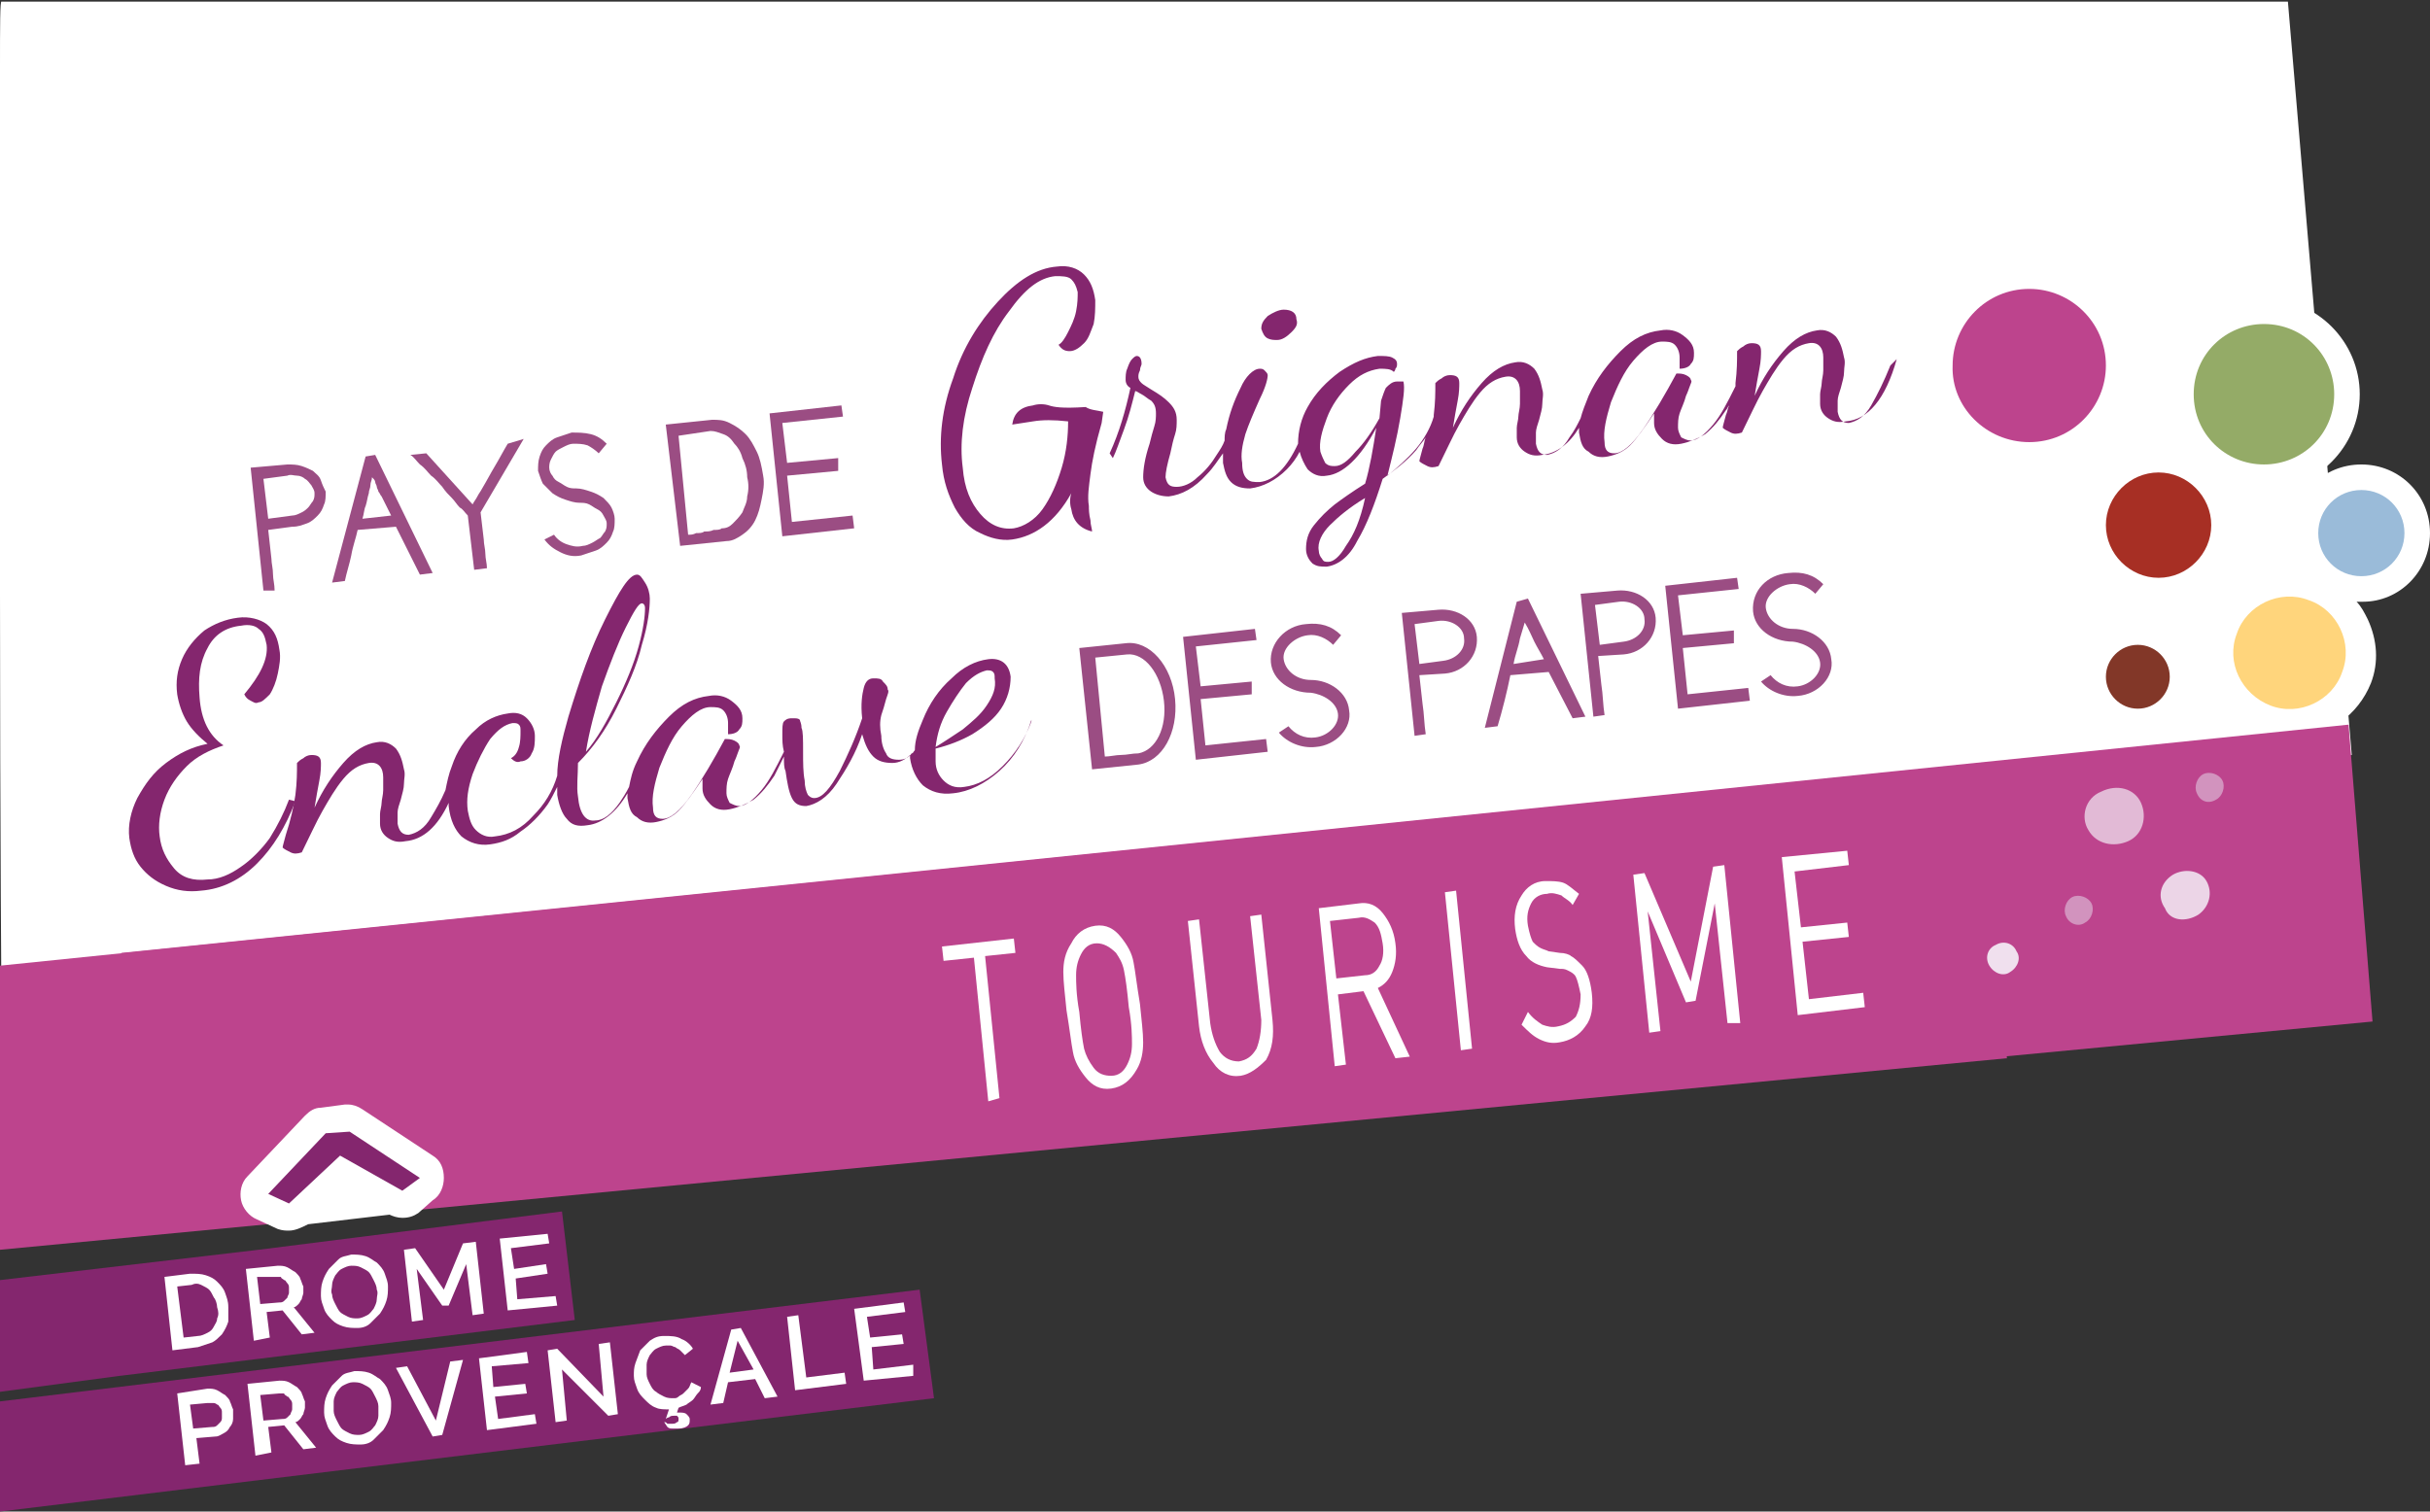 <?xml version="1.0" encoding="utf-8"?>
<!-- Generator: Adobe Illustrator 22.0.1, SVG Export Plug-In . SVG Version: 6.00 Build 0)  -->
<svg version="1.1" xmlns="http://www.w3.org/2000/svg" xmlns:xlink="http://www.w3.org/1999/xlink" x="0px" y="0px"
	 viewBox="0 0 152.2 94.7" style="enable-background:new 0 0 152.2 94.7;" xml:space="preserve">
<rect x="0" y="0" width="152.2" height="94.7" fill="#333333" stroke="none"/>
<style type="text/css">
	.st0{fill:#FFFFFF;}
	.st1{fill:#84266E;}
	.st2{fill:#BD448D;}
	.st3{fill:#9B4D83;}
	.st4{fill:#823728;}
	.st5{fill:#FFD57C;}
	.st6{fill:#94AB67;}
	.st7{fill:#9ABBD9;}
	.st8{fill:#A72F24;}
	.st9{fill:#ECD5E7;}
	.st10{fill:#E2BAD6;}
	.st11{fill:#D293BE;}
	.st12{fill:#F0E0EE;}
	.st13{clip-path:url(#SVGID_2_);}
	.st14{clip-path:url(#SVGID_4_);fill:#84266E;}
	.st15{fill:none;}
</style>
<g id="Calque_2">
</g>
<g id="Calque_1">
	<g>
		<path class="st0" d="M0.1,64.5l147.2-17.2l-4-47.2H0.1C0,0,0,1.6,0,4.3v32.9C0,51.5,0.1,64.5,0.1,64.5z"/>
		<polygon class="st1" points="57.6,80.8 0,87.8 0,94.7 58.5,87.6 		"/>
		<polygon class="st1" points="7.5,86.2 36,82.7 36,82.7 35.2,75.9 35.2,75.9 16.2,78.3 0,80.2 0,87.2 		"/>
		<polygon class="st2" points="125.7,66.3 124.2,47.8 0,60.5 0,78.3 		"/>
		<path class="st0" d="M65.7,44l-0.3-0.2c-0.2-0.1-0.4-0.2-0.6-0.2c0.1-0.4,0.1-0.9,0.1-1.3c-0.2-1.6-1.3-2.6-2.8-2.6c0,0,0,0,0,0
			c-0.1,0-0.3,0-0.4,0c-1.1,0.1-2.2,0.7-3.3,1.7c-0.5,0.5-0.9,1-1.3,1.6c-0.1-0.4-0.3-0.9-0.6-1.2c-0.4-0.5-1-0.7-1.7-0.7
			c-0.1,0-0.2,0-0.3,0c-0.9,0.1-1.6,0.7-2,1.7c-0.2,0.5-0.2,1.2-0.2,2.2c-0.1,0.4-0.3,0.8-0.4,1.2c0-0.3,0-0.5,0-0.7
			c0-0.4-0.1-0.9-0.5-1.4c-0.2-0.2-0.7-0.7-1.5-0.7c-0.1,0-0.2,0-0.3,0c-0.7,0.1-1.1,0.3-1.4,0.6c-0.2-0.6-0.6-1.1-1.2-1.5
			c-0.6-0.4-1.2-0.6-2-0.6c-0.1,0-0.3,0-0.5,0c-1.2,0.1-2.3,0.7-3.3,1.7c0.4-0.9,0.7-1.8,1-2.7c0.5-1.5,0.6-2.7,0.5-3.5
			c-0.1-0.5-0.2-1-0.4-1.5c0.1,0,0.2,0,0.3,0c0.1,0,0.1,0,0.2,0l2.9-0.3c0,0,0,0,0.1,0c0.7-0.1,1.3-0.4,1.8-0.8
			c0.1-0.1,0.2-0.2,0.3-0.2c0.3,0.4,0.8,0.6,1.3,0.6c0.1,0,0.1,0,0.2,0l4.5-0.5c0.4,0,0.8-0.3,1.1-0.6c0.3-0.3,0.4-0.8,0.3-1.2
			L55,32.2c-0.1-0.8-0.7-1.4-1.5-1.4c0.4-0.3,0.7-0.9,0.6-1.4l-0.1-0.8c0-0.4-0.2-0.7-0.5-1c0.5-0.3,0.8-0.9,0.8-1.5l-0.1-0.7
			c0-0.4-0.3-0.8-0.6-1.1c-0.3-0.2-0.6-0.4-1-0.4c-0.1,0-0.1,0-0.2,0L48,24.3c-0.4,0-0.8,0.3-1.1,0.6c-0.1,0.1-0.1,0.2-0.2,0.3
			c-0.1-0.1-0.2-0.1-0.4-0.2c-0.5-0.2-1-0.4-1.6-0.4c-0.1,0-0.2,0-0.3,0c0,0,0,0,0,0L41.5,25c-0.4,0-0.8,0.3-1.1,0.6
			c-0.3,0.3-0.4,0.8-0.3,1.2l0.8,7.7c0,0,0,0.1,0,0.1c-0.3-0.1-0.5-0.1-0.7-0.1c0,0,0,0,0,0c-0.1,0-0.1,0-0.2,0c-0.1,0-0.1,0-0.2,0
			c0.1-0.1,0.1-0.3,0.2-0.5c0.2-0.5,0.2-1,0.2-1.5c-0.1-0.5-0.2-1-0.5-1.4c-0.2-0.4-0.5-0.8-0.9-1c-0.1-0.1-0.2-0.2-0.4-0.3
			c0.1-0.1,0.2-0.1,0.2-0.2l0.5-0.6c0.3-0.3,0.5-0.7,0.5-1.2c0-0.4-0.2-0.9-0.5-1.1c-0.5-0.4-1-0.7-1.5-0.9
			c-0.4-0.2-0.9-0.2-1.4-0.2c-0.2,0-0.3,0-0.5,0c-0.5,0.1-1,0.2-1.5,0.4c-0.2,0.1-0.3,0.2-0.5,0.3c-0.3-0.2-0.6-0.4-1-0.4
			c-0.1,0-0.1,0-0.2,0l-1,0.1c-0.5,0.1-1,0.3-1.2,0.8c-0.3,0.4-0.5,0.9-0.8,1.4c-0.1,0.2-0.2,0.3-0.3,0.5l-1.4-1.6
			c-0.3-0.3-0.7-0.5-1.2-0.5c-0.1,0-0.1,0-0.2,0l-1,0.1c-0.4,0-0.8,0.3-1.1,0.6c-0.3-0.2-0.6-0.4-1-0.4c-0.1,0-0.1,0-0.2,0L22.7,27
			c-0.7,0.1-1.2,0.6-1.4,1.2l-0.2,0.6c-0.2-0.2-0.4-0.4-0.6-0.6c-0.4-0.3-0.8-0.5-1.3-0.6c-0.3-0.1-0.7-0.1-1-0.1
			c-0.1,0-0.3,0-0.4,0l-2.3,0.2c-0.4,0-0.8,0.3-1.1,0.6c-0.3,0.3-0.4,0.8-0.3,1.2l0.8,7.6c-0.1,0-0.2,0-0.3,0
			c-1.1,0.1-2.1,0.5-2.9,1.2c-0.8,0.6-1.4,1.4-1.9,2.4c-0.4,1-0.6,2-0.5,3c0.1,0.8,0.3,1.6,0.8,2.3c-0.3,0.2-0.6,0.4-0.8,0.6
			c-1,0.8-1.7,1.7-2.2,2.7c-0.5,1.1-0.7,2.2-0.6,3.4c0.1,1,0.4,1.9,1,2.6c0.6,0.8,1.3,1.4,2.2,1.8c0.7,0.3,1.4,0.4,2.2,0.4
			c0.2,0,0.5,0,0.7,0c1.7-0.2,3.2-0.9,4.5-2.2c0.1-0.1,0.2-0.3,0.3-0.4c0.2,0.1,0.4,0.2,0.7,0.3c0.3,0.1,0.6,0.1,0.9,0.1
			c0.1,0,0.3,0,0.4,0c0.6-0.1,1.1-0.4,1.3-0.9c0.5-1,0.9-1.8,1.2-2.5c0.2-0.3,0.4-0.7,0.6-1c0,0.1,0,0.1,0,0.2c-0.1,0.4-0.1,0.7,0,1
			c0.1,0.8,0.5,1.5,1.1,2c0.5,0.4,1.1,0.6,1.9,0.6c0.1,0,0.3,0,0.4,0c0.8-0.1,1.5-0.4,2.1-0.9C28,53.9,28,54,28.1,54
			c0.7,0.6,1.6,0.9,2.5,0.9c0.2,0,0.3,0,0.5,0c0.9-0.1,1.8-0.5,2.7-1.1c0.4-0.3,0.7-0.5,1-0.9c0.5,0.5,1.2,0.7,2,0.7
			c0.1,0,0.3,0,0.4,0c0.7-0.1,1.3-0.3,1.9-0.7c0.5,0.4,1.2,0.7,1.9,0.7c0.1,0,0.2,0,0.4,0c0.8-0.1,1.6-0.5,2.4-1.2
			c0,0,0.1-0.1,0.1-0.1c0.5,0.3,1,0.5,1.7,0.5c0.1,0,0.3,0,0.4,0c0.8-0.1,1.5-0.4,2.3-1c0.1-0.1,0.2-0.2,0.3-0.3
			c0.5,0.6,1.2,0.9,1.9,0.9c0.1,0,0.2,0,0.3,0c1.1-0.1,2.1-0.8,3-2.1c0.2-0.3,0.4-0.6,0.6-1c0.4,0.2,0.9,0.4,1.5,0.4
			c0.1,0,0.1,0,0.2,0c0.2,0.4,0.5,0.7,0.9,1c0.7,0.6,1.6,0.9,2.6,0.9c0.2,0,0.4,0,0.6,0c1.4-0.1,2.7-0.8,3.8-1.9
			c1.1-1,1.9-2.3,2.4-3.9C66.6,45.1,66.3,44.4,65.7,44z M62.2,41.3c0.1,0,0.1,0,0.2,0C62.3,41.3,62.2,41.3,62.2,41.3z M62.4,41.4
			c0,0,0.1,0,0.1,0C62.5,41.4,62.5,41.4,62.4,41.4z M62.7,41.5c0,0,0.1,0,0.1,0.1C62.7,41.5,62.7,41.5,62.7,41.5z M62,42
			C62,42,62,42,62,42C62,42,62,42,62,42z M58.8,49.9c-0.1,0-0.2-0.1-0.3-0.1C58.6,49.9,58.7,49.9,58.8,49.9z M59.3,50
			c-0.1,0-0.2,0-0.3,0C59.1,50,59.2,50,59.3,50z M60,49.4c0,0-0.1,0-0.1,0C59.9,49.4,59.9,49.4,60,49.4z M59.6,49.3c0,0-0.1,0-0.1,0
			C59.6,49.3,59.6,49.3,59.6,49.3z M59.3,49.2C59.3,49.2,59.3,49.2,59.3,49.2C59.3,49.2,59.3,49.2,59.3,49.2z M62.9,41.7
			C62.9,41.6,62.9,41.6,62.9,41.7C62.9,41.6,62.9,41.6,62.9,41.7z M63.2,42.5c0-0.1,0-0.2,0-0.3C63.2,42.3,63.2,42.4,63.2,42.5z
			 M63.2,42.1c0-0.1,0-0.1-0.1-0.2C63.1,42,63.1,42.1,63.2,42.1z M63.1,41.9c0,0,0-0.1-0.1-0.1C63,41.8,63,41.8,63.1,41.9z
			 M62.1,41.3C62.1,41.3,62.1,41.3,62.1,41.3c-0.1,0-0.1,0-0.2,0C61.9,41.3,62,41.3,62.1,41.3z M55,42.7C55,42.7,55,42.7,55,42.7
			C55,42.7,55,42.7,55,42.7z M55.4,48.1c-0.1,0-0.1-0.1-0.2-0.1C55.3,48,55.3,48,55.4,48.1z M55.5,47.5
			C55.5,47.5,55.5,47.5,55.5,47.5C55.5,47.5,55.5,47.5,55.5,47.5z M56,47.7C56,47.7,55.9,47.7,56,47.7C55.9,47.7,56,47.7,56,47.7z
			 M55.8,47.7C55.7,47.7,55.7,47.7,55.8,47.7C55.7,47.7,55.7,47.7,55.8,47.7z M54.8,42.7C54.8,42.7,54.8,42.7,54.8,42.7
			C54.7,42.7,54.7,42.7,54.8,42.7C54.7,42.7,54.7,42.7,54.8,42.7z M50.8,50c0.1,0,0.1,0,0.2,0.1C50.9,50,50.8,50,50.8,50z M50.8,50
			c-0.1,0-0.1-0.1-0.1-0.2C50.7,49.9,50.7,49.9,50.8,50z M50.3,50.9c-0.1,0-0.1,0-0.1,0C50.2,50.8,50.2,50.8,50.3,50.9z M50,45
			C50,45,50,45,50,45C50,45,50,45,50,45z M49.8,44.9C49.8,44.9,49.8,44.9,49.8,44.9c0,0-0.1,0-0.1,0C49.7,44.9,49.7,44.9,49.8,44.9z
			 M18,29.8C18,29.8,18,29.8,18,29.8C18,29.8,18,29.8,18,29.8L16.5,30L18,29.8z M19.6,31.2c0-0.1,0-0.2,0-0.3c0-0.2-0.1-0.3-0.2-0.5
			c0.1,0.1,0.1,0.3,0.2,0.5C19.6,31,19.6,31.1,19.6,31.2z M18.2,29.8c0.1,0,0.2,0,0.4,0C18.5,29.8,18.3,29.8,18.2,29.8z M19.2,32.8
			c0.1-0.1,0.2-0.1,0.4-0.2C19.5,32.7,19.3,32.8,19.2,32.8c-0.3,0.1-0.5,0.2-0.9,0.2C18.7,33.1,19,33,19.2,32.8z M16.6,39.2
			c-0.1-0.1-0.2-0.1-0.3-0.2C16.4,39,16.5,39.1,16.6,39.2z M15.3,39.2C15.4,39.2,15.4,39.2,15.3,39.2C15.4,39.2,15.4,39.2,15.3,39.2
			z M15.6,39.2C15.7,39.2,15.7,39.2,15.6,39.2C15.7,39.2,15.7,39.2,15.6,39.2z M15.9,39.3C15.9,39.3,15.9,39.3,15.9,39.3
			C15.9,39.3,15.9,39.3,15.9,39.3z M16,44.1C16,44.1,16,44.1,16,44.1c-0.1,0-0.1,0-0.2,0C15.9,44,16,44.1,16,44.1z M15.8,44
			c-0.1,0-0.1-0.1-0.2-0.1C15.7,44,15.7,44,15.8,44z M15.7,38.8c-0.1,0-0.2,0-0.3,0C15.5,38.8,15.6,38.8,15.7,38.8z M16.1,38.9
			c-0.1,0-0.2-0.1-0.3-0.1C16,38.8,16,38.9,16.1,38.9z M15,40.8c-0.1,0.4-0.4,0.9-0.9,1.4c0.1-0.3,0.1-0.6,0.3-0.9
			C14.6,41,14.8,40.9,15,40.8z M12.6,55.1c0.1,0,0.2,0,0.4,0C12.9,55.1,12.7,55.1,12.6,55.1z M20.5,47.8c0,0.1,0,0.1,0.1,0.2
			C20.6,47.9,20.5,47.9,20.5,47.8z M20,47.5c0,0,0.1,0,0.1,0c0,0,0.1,0,0.1,0C20.1,47.5,20,47.5,20,47.5z M20.2,47.6
			c0,0,0.1,0,0.1,0C20.3,47.6,20.3,47.6,20.2,47.6z M20.4,47.6c0,0,0.1,0.1,0.1,0.1C20.5,47.7,20.4,47.7,20.4,47.6z M23.8,48.1
			c-0.1,0-0.2,0-0.3-0.1C23.7,48.1,23.8,48.1,23.8,48.1z M24.1,48.3c-0.1-0.1-0.1-0.1-0.2-0.2C24,48.2,24,48.2,24.1,48.3z
			 M24.1,48.3c0.1,0.1,0.1,0.2,0.1,0.3C24.2,48.5,24.2,48.4,24.1,48.3z M24.3,48.6c0,0.1,0.1,0.2,0.1,0.4
			C24.3,48.8,24.3,48.7,24.3,48.6z M24.1,46.7c0.1,0,0.1,0,0.2,0c0,0,0.1,0,0.1,0C24.3,46.7,24.2,46.7,24.1,46.7z M25.6,52.4
			C25.6,52.4,25.6,52.4,25.6,52.4C25.6,52.4,25.6,52.4,25.6,52.4z M25.5,52.2C25.4,52.2,25.4,52.2,25.5,52.2
			C25.4,52.2,25.4,52.2,25.5,52.2z M25.9,52.5c0,0-0.1,0-0.1,0C25.8,52.5,25.8,52.5,25.9,52.5z M32.5,47.8c0,0-0.1-0.1-0.1-0.1
			C32.4,47.7,32.5,47.7,32.5,47.8z M32.8,47.9C32.8,47.9,32.8,47.9,32.8,47.9C32.8,47.9,32.8,47.9,32.8,47.9z M32.7,47.9
			C32.6,47.8,32.6,47.8,32.7,47.9C32.6,47.8,32.6,47.8,32.7,47.9z M32.6,45.5C32.7,45.5,32.7,45.5,32.6,45.5
			C32.7,45.5,32.7,45.5,32.6,45.5z M31.2,50.7c0-0.4,0-1,0.2-1.6c0-0.1,0-0.1,0.1-0.1c0.4,0.3,0.9,0.5,1.4,0.5c0,0,0,0,0,0
			c-0.1,0.2-0.3,0.4-0.4,0.5c-0.5,0.5-0.9,0.7-1.3,0.8C31.2,50.8,31.2,50.8,31.2,50.7z M32.9,47.9C32.9,47.9,32.9,47.9,32.9,47.9
			C32.9,47.9,33,47.9,32.9,47.9C33,47.9,33,47.9,32.9,47.9z M33,45c0.1,0,0.1,0,0.2,0.1C33.1,45,33.1,45,33,45z M33.2,45.1
			c0.1,0,0.1,0.1,0.2,0.2C33.4,45.2,33.3,45.1,33.2,45.1z M32.7,44.9c0.1,0,0.1,0,0.2,0C32.8,44.9,32.8,44.9,32.7,44.9z M32.3,44.9
			c0.1,0,0.2,0,0.3,0c0,0,0,0,0.1,0C32.5,44.9,32.4,44.9,32.3,44.9z M30.3,53.3c-0.1,0-0.2,0-0.3,0C30.1,53.3,30.2,53.3,30.3,53.3z
			 M29.9,53.2c-0.1,0-0.2-0.1-0.3-0.1C29.7,53.1,29.8,53.2,29.9,53.2z M31,52.5c0,0-0.1,0-0.1,0C30.9,52.5,30.9,52.5,31,52.5z
			 M30.7,52.4c0,0-0.1,0-0.1,0C30.6,52.4,30.6,52.4,30.7,52.4z M30.4,52.3C30.4,52.3,30.3,52.3,30.4,52.3
			C30.3,52.3,30.4,52.3,30.4,52.3z M20.9,36.5l0.8-0.1c0.1-0.5,0.3-1,0.4-1.6c-0.1,0.5-0.3,1.1-0.4,1.6L20.9,36.5L20.9,36.5z
			 M23.2,30.5c0-0.2,0.1-0.3,0.1-0.5C23.3,30.1,23.2,30.3,23.2,30.5c0,0.2-0.1,0.3-0.1,0.5C23.1,30.8,23.1,30.6,23.2,30.5z
			 M22.7,32.5l1.8-0.2c-0.1-0.2-0.2-0.4-0.3-0.6c-0.1-0.2-0.2-0.4-0.3-0.6c0.1,0.2,0.2,0.4,0.3,0.6c0.1,0.2,0.2,0.4,0.3,0.6
			L22.7,32.5z M23.9,31.2c0-0.1-0.1-0.1-0.1-0.2C23.9,31.1,23.9,31.1,23.9,31.2L23.9,31.2z M23.6,30.6
			C23.6,30.6,23.7,30.7,23.6,30.6C23.7,30.7,23.6,30.6,23.6,30.6c0-0.1-0.1-0.2-0.1-0.3C23.5,30.4,23.6,30.5,23.6,30.6z M26.9,32
			c0.1,0.1,0.1,0.1,0.2,0.2c0.2,0.2,0.3,0.4,0.5,0.6c0,0.1,0.1,0.1,0.1,0.2l0.1,1L26.9,32z M30.5,35.5c0-0.3-0.1-0.6-0.1-0.9
			C30.4,35,30.4,35.3,30.5,35.5l-0.8,0.1L30.5,35.5z M36.2,30.7C36.2,30.7,36.2,30.7,36.2,30.7C36.2,30.7,36.2,30.7,36.2,30.7
			L36.2,30.7z M35.6,30.6C35.6,30.6,35.6,30.6,35.6,30.6C35.6,30.6,35.6,30.6,35.6,30.6c-0.1,0-0.2-0.1-0.3-0.1
			C35.4,30.6,35.5,30.6,35.6,30.6z M37.7,32.3c0.1,0.2,0.2,0.3,0.2,0.5c0,0,0,0.1,0,0.1c0,0,0-0.1,0-0.1
			C37.9,32.6,37.8,32.5,37.7,32.3z M37.8,33.2c0,0,0,0.1,0,0.1c0,0.1-0.1,0.2-0.1,0.2c0.1-0.1,0.1-0.2,0.1-0.2
			C37.8,33.3,37.8,33.2,37.8,33.2z M37.3,31.9c-0.1-0.1-0.2-0.1-0.2-0.2c-0.1,0-0.2-0.1-0.3-0.1c-0.2-0.1-0.4-0.1-0.6-0.1
			c-0.3,0-0.6-0.1-0.9-0.2c0.3,0.1,0.6,0.2,0.9,0.2c0.2,0,0.4,0.1,0.6,0.1c0.1,0,0.2,0.1,0.3,0.1C37.2,31.8,37.3,31.8,37.3,31.9
			c0.1,0.1,0.1,0.1,0.2,0.2C37.5,32,37.4,32,37.3,31.9z M36.2,34.3c-0.1,0-0.2,0-0.3,0C36,34.2,36.1,34.3,36.2,34.3z M35.8,34.2
			c-0.1,0-0.2-0.1-0.3-0.1C35.6,34.1,35.7,34.2,35.8,34.2z M35.9,30.7c0,0,0.1,0,0.1,0C36,30.7,35.9,30.7,35.9,30.7z M36.4,27.9
			c0,0,0.1,0,0.1,0C36.5,27.9,36.4,27.9,36.4,27.9z M36,27.9c-0.1,0-0.2,0-0.3,0.1C35.8,27.9,35.9,27.9,36,27.9L36,27.9z M34.5,29.4
			c0-0.2,0-0.4,0.1-0.5C34.5,29.1,34.5,29.2,34.5,29.4z M34.7,33.5L34.7,33.5l-0.5,0.6L34.7,33.5z M36.5,35c-0.1,0-0.2,0-0.3,0
			c0,0,0,0,0,0C36.3,35,36.4,35,36.5,35z M35.7,35c0,0-0.1,0-0.1,0C35.7,35,35.7,35,35.7,35z M38.1,34.2c0.2-0.2,0.3-0.5,0.4-0.7
			c0-0.1,0.1-0.3,0.1-0.4c0,0.1,0,0.3-0.1,0.4C38.4,33.8,38.3,34,38.1,34.2c-0.2,0.2-0.4,0.4-0.7,0.5C37.7,34.6,37.9,34.4,38.1,34.2
			z M38.1,48.7C38.1,48.7,38.1,48.7,38.1,48.7c0-0.1,0-0.2,0-0.2c0,0,0,0,0.1-0.1C38.1,48.5,38.1,48.6,38.1,48.7z M40.4,36.1
			C40.4,36.1,40.4,36.1,40.4,36.1C40.4,36.1,40.4,36.1,40.4,36.1z M40.4,37.9C40.4,37.9,40.4,37.9,40.4,37.9
			C40.4,37.9,40.4,37.9,40.4,37.9z M40.4,37.8C40.4,37.8,40.4,37.8,40.4,37.8C40.4,37.8,40.4,37.8,40.4,37.8z M40.3,37.8
			C40.3,37.8,40.3,37.8,40.3,37.8C40.3,37.8,40.3,37.8,40.3,37.8z M36.6,52.1c-0.1,0-0.1,0-0.2,0C36.4,52.1,36.5,52.1,36.6,52.1z
			 M37.4,51.4C37.4,51.4,37.4,51.4,37.4,51.4C37.4,51.4,37.4,51.4,37.4,51.4z M37.2,51.3C37.2,51.3,37.2,51.3,37.2,51.3
			C37.2,51.3,37.2,51.3,37.2,51.3z M37.1,51.3C37,51.2,37,51.2,37.1,51.3C37,51.2,37,51.2,37.1,51.3z M36.9,51.1
			C36.9,51.1,36.9,51.1,36.9,51.1C36.9,51.1,36.9,51.1,36.9,51.1z M36.8,50.9C36.8,50.9,36.7,50.9,36.8,50.9
			C36.7,50.9,36.8,50.9,36.8,50.9z M36.7,50.7c0,0,0-0.1,0-0.1C36.6,50.6,36.7,50.6,36.7,50.7z M36.6,50.4c0,0,0-0.1,0-0.1
			C36.6,50.3,36.6,50.3,36.6,50.4z M46.2,50.4c-0.1,0-0.2,0-0.2-0.1C46,50.4,46.1,50.4,46.2,50.4z M41.4,51.1
			C41.4,51.1,41.4,51.1,41.4,51.1C41.4,51.1,41.4,51.1,41.4,51.1z M41.2,51C41.2,51,41.2,51,41.2,51C41.2,51,41.2,51,41.2,51z
			 M41.1,50.8C41.1,50.8,41.1,50.8,41.1,50.8C41.1,50.8,41.1,50.8,41.1,50.8z M44.8,44.1C44.9,44.1,44.9,44.1,44.8,44.1
			C44.9,44.1,44.9,44.1,44.8,44.1z M45,44.1C45.1,44.1,45.1,44.1,45,44.1C45.1,44.1,45.1,44.1,45,44.1z M45.2,44.2
			C45.2,44.2,45.3,44.2,45.2,44.2C45.3,44.2,45.2,44.2,45.2,44.2z M45.9,50.4c-0.1,0-0.1-0.1-0.2-0.2C45.8,50.3,45.8,50.3,45.9,50.4
			z M45.7,43.7c0.1,0,0.2,0.1,0.3,0.1C45.9,43.7,45.8,43.7,45.7,43.7z M45.4,43.6c0.1,0,0.1,0,0.2,0.1
			C45.6,43.6,45.5,43.6,45.4,43.6z M45.3,43.5c-0.1,0-0.1,0-0.2,0C45.2,43.5,45.2,43.5,45.3,43.5z M44.9,43.5
			C44.9,43.5,44.9,43.5,44.9,43.5c-0.1,0-0.2,0-0.3,0C44.7,43.5,44.8,43.5,44.9,43.5z M45.4,34l-2.9,0.3L45.4,34
			c0.2,0,0.4-0.1,0.5-0.2C45.7,33.9,45.6,33.9,45.4,34z M46,32.9c-0.1,0.1-0.2,0.2-0.3,0.2C45.8,33,45.9,33,46,32.9
			c0.1-0.1,0.2-0.2,0.3-0.3c0.1-0.1,0.2-0.3,0.2-0.4c0.1-0.3,0.3-0.6,0.3-1c-0.1,0.4-0.2,0.7-0.3,1c-0.1,0.1-0.2,0.3-0.2,0.4
			C46.2,32.7,46.1,32.8,46,32.9z M44.9,28.8c0.1,0.1,0.2,0.3,0.3,0.5c0.1,0.2,0.1,0.5,0.2,0.8c0,0.3,0,0.5,0,0.8
			c0,0.2-0.1,0.4-0.2,0.5c0,0.1-0.1,0.1-0.1,0.2c-0.1,0-0.3,0-0.4,0l-0.3-2.9l0.4,0C44.8,28.7,44.8,28.8,44.9,28.8z M46.6,28.7
			c-0.1-0.4-0.3-0.7-0.5-0.9C46.3,28.1,46.5,28.4,46.6,28.7z M44.9,27.1c0,0,0.1,0,0.1,0C45,27.1,45,27.1,44.9,27.1z M42.5,27.3
			l2.1-0.2h0L42.5,27.3z M43.9,33.4c-0.1,0-0.2,0-0.3,0c-0.2,0-0.4,0-0.5,0.1c0.2,0,0.3,0,0.5-0.1C43.8,33.4,43.8,33.4,43.9,33.4z
			 M47.2,32.5L47.2,32.5c0,0,0,0.1,0,0.1C47.2,32.6,47.2,32.5,47.2,32.5z M48.9,32.8L48.9,32.8l0.1,0.8L48.9,32.8z M49.3,29.8
			l1.6-0.2L49.3,29.8l0.3,2.9L49.3,29.8z M52.7,26.2l-0.1-0.7h0L52.7,26.2z M50.4,25.7l-2.3,0.2l0.1,0.8v0l-0.1-0.8L50.4,25.7z
			 M46.4,27c-0.2-0.1-0.3-0.3-0.5-0.4C46.1,26.8,46.2,26.9,46.4,27z M45.2,26.4C45.2,26.4,45.2,26.4,45.2,26.4
			C45.2,26.4,45.2,26.4,45.2,26.4z M44.7,26.3C44.7,26.3,44.7,26.3,44.7,26.3c0,0-0.1,0-0.2,0C44.6,26.3,44.7,26.3,44.7,26.3z
			 M40.6,36.3C40.5,36.2,40.5,36.2,40.6,36.3C40.5,36.2,40.5,36.2,40.6,36.3z M40.7,36.5c0-0.1-0.1-0.1-0.1-0.2
			C40.7,36.4,40.7,36.4,40.7,36.5z M40.2,36.1C40.3,36.1,40.3,36.1,40.2,36.1C40.3,36.1,40.2,36.1,40.2,36.1
			C40.2,36.1,40.2,36.1,40.2,36.1z M38.4,31.9c0.1,0.1,0.1,0.2,0.2,0.4C38.5,32.2,38.5,32,38.4,31.9c-0.1-0.2-0.3-0.4-0.5-0.6
			c-0.1-0.1-0.2-0.2-0.3-0.2c0.1,0.1,0.2,0.1,0.3,0.2C38.1,31.5,38.3,31.7,38.4,31.9z M36.3,27.2C36.3,27.2,36.3,27.2,36.3,27.2
			C36.3,27.2,36.3,27.2,36.3,27.2C36.3,27.2,36.3,27.2,36.3,27.2z M36.8,27.2c0,0-0.1,0-0.1,0C36.7,27.2,36.7,27.2,36.8,27.2z
			 M34.4,27.9L34.4,27.9c0.1-0.1,0.1-0.1,0.2-0.2C34.5,27.7,34.5,27.8,34.4,27.9z M31,29c-0.3,0.5-0.5,0.9-0.8,1.4
			c0,0.1-0.1,0.1-0.1,0.2c0-0.1,0.1-0.1,0.1-0.2C30.5,29.9,30.8,29.5,31,29z M26.7,28.2l2.9,3.2v0L26.7,28.2l-1,0.1
			c0.2,0.2,0.4,0.4,0.6,0.6c-0.2-0.2-0.4-0.5-0.6-0.6L26.7,28.2z M19.7,37.6c0.3,0.4,0.8,0.6,1.2,0.6c0.1,0,0.1,0,0.2,0l0.8-0.1
			c0.7-0.1,1.2-0.5,1.4-1.2l0.2-0.7l0.2-0.9c0-0.2,0.1-0.3,0.1-0.5l0.2,0l1,1.9c0.3,0.5,0.8,0.9,1.4,0.9c0.1,0,0.1,0,0.2,0l0.8-0.1
			c0.5-0.1,1-0.4,1.2-0.8c0,0,0,0,0,0c0.3,0.3,0.7,0.6,1.2,0.6c0.1,0,0.1,0,0.2,0l0.8-0.1c0.4,0,0.8-0.3,1.1-0.6
			c0.3-0.3,0.4-0.8,0.3-1.2c0-0.3-0.1-0.6-0.1-0.9c0-0.3-0.1-0.6-0.1-0.9l-0.1-1.1l0.8-1.4c0,0,0,0,0,0.1c0.2,0.4,0.6,0.8,0.9,1
			c0,0,0.1,0.1,0.1,0.1c0,0-0.1,0.1-0.1,0.1L33,32.9c-0.6,0.6-0.6,1.5-0.1,2.2c0.4,0.5,1,0.9,1.6,1.2c0.5,0.2,1.1,0.3,1.6,0.3
			c0.2,0,0.3,0,0.5,0c0.4,0,0.7-0.1,1-0.2c-0.3,0.5-0.6,1.1-1,1.8c-0.8,1.8-1.6,3.7-2.2,5.9c-0.4-0.4-1-0.7-2-0.7
			c-0.1,0-0.3,0-0.4,0c-1,0.1-2,0.6-2.9,1.4c-0.8,0.7-1.4,1.6-1.9,2.7c-0.2-0.5-0.4-1-0.7-1.4c-0.6-0.7-1.3-1-2.2-1
			c-0.1,0-0.2,0-0.4,0c-0.9,0.1-1.8,0.5-2.6,1.2c-0.4-0.3-0.8-0.4-1.3-0.4c-0.1,0-0.2,0-0.3,0c-0.4,0-0.8,0.2-1.2,0.4
			c-0.3,0.2-0.6,0.5-0.8,0.8c-0.2,0.3-0.3,0.7-0.3,1.1c0,0.1,0,0.3,0,0.4c-0.4,0.2-0.7,0.5-0.8,0.9c-0.2,0.7-0.6,1.3-1,2
			c-0.4,0.6-0.9,1.1-1.5,1.5c-0.5,0.3-0.9,0.5-1.3,0.6c-0.1,0-0.1,0-0.2,0c-0.4,0-0.5-0.1-0.5-0.2c-0.3-0.3-0.4-0.7-0.5-1.1
			c-0.1-0.5,0-1,0.2-1.6c0.2-0.6,0.6-1.1,1-1.5c0.5-0.4,1-0.7,1.6-0.9c0.6-0.2,1-0.7,1.1-1.3c0.1-0.6-0.1-1.1-0.6-1.5
			c0.3,0.1,0.6,0.2,0.9,0.2c0.1,0,0.2,0,0.2,0c0.7-0.1,1.3-0.5,1.8-1.2c0.3-0.5,0.6-1.1,0.8-1.8C19,42,19,41.3,19,40.6
			c-0.1-1.1-0.5-1.8-0.9-2.3c0.2-0.1,0.3-0.2,0.4-0.4c0.3-0.3,0.4-0.8,0.3-1.2c0-0.3-0.1-0.6-0.1-1c0-0.3-0.1-0.6-0.1-0.9l0-0.2
			c0.4-0.1,0.8-0.2,1.2-0.3l-0.5,1.8C19.2,36.7,19.3,37.2,19.7,37.6z M25.3,47.2c-0.1-0.1-0.1-0.1-0.2-0.2
			C25.2,47,25.3,47.1,25.3,47.2z M25,46.9c-0.1,0-0.1-0.1-0.2-0.1C24.9,46.8,25,46.9,25,46.9z M24.7,46.8c-0.1,0-0.1,0-0.2,0
			C24.6,46.7,24.7,46.8,24.7,46.8z M12.6,55.1c-0.2,0-0.3,0-0.4,0C12.3,55.1,12.4,55.1,12.6,55.1z M12.1,55.1
			c-0.1,0-0.3-0.1-0.4-0.1C11.8,55,11.9,55.1,12.1,55.1z M11.6,55c-0.1-0.1-0.2-0.1-0.3-0.2C11.4,54.8,11.5,54.9,11.6,55z
			 M11.2,54.7c-0.1-0.1-0.2-0.2-0.3-0.3C11,54.5,11.1,54.6,11.2,54.7z M20,32.1c0.1-0.2,0.2-0.3,0.3-0.5C20.2,31.8,20.1,32,20,32.1z
			 M20.2,30.3c0-0.1,0-0.1-0.1-0.2c0-0.1-0.1-0.1-0.1-0.2c0,0.1,0.1,0.1,0.1,0.2C20.1,30.1,20.2,30.2,20.2,30.3z M18.4,29.1
			c0.1,0,0.3,0,0.4,0.1C18.7,29.1,18.6,29.1,18.4,29.1z M18.3,29.1c-0.1,0-0.3,0-0.4,0c0.1,0,0.2,0,0.3,0
			C18.3,29.1,18.3,29.1,18.3,29.1z M15.9,29.3l-0.2,0l0.8,7.7l0.7-0.1c0-0.3-0.1-0.6-0.1-1c0-0.2,0-0.3-0.1-0.5c0,0.2,0,0.3,0.1,0.5
			c0,0.3,0.1,0.6,0.1,1L16.5,37l-0.8-7.7L15.9,29.3z M15.2,38.7C15.2,38.7,15.2,38.7,15.2,38.7c-0.1,0-0.2,0-0.4,0
			C14.9,38.7,15.1,38.7,15.2,38.7z M10.8,55.8c-0.2,0-0.3-0.1-0.5-0.2C10.5,55.7,10.6,55.7,10.8,55.8z M10.9,55.8
			c0.1,0,0.2,0.1,0.3,0.1C11.2,55.8,11,55.8,10.9,55.8z M11.4,55.9c0.1,0,0.3,0,0.4,0C11.7,55.9,11.6,55.9,11.4,55.9z M12,55.9
			C11.9,55.9,11.9,55.9,12,55.9c0.2,0,0.4,0,0.6,0C12.3,55.9,12.1,55.9,12,55.9z M19,53.7C19,53.7,19,53.7,19,53.7c0,0,0.1,0,0.2,0
			C19.2,53.7,19.1,53.7,19,53.7z M24.7,53c-0.1,0-0.1-0.1-0.2-0.1C24.6,52.9,24.7,52.9,24.7,53z M25.3,53.1c-0.1,0-0.1,0-0.2,0
			C25.1,53.1,25.2,53.1,25.3,53.1z M25,53.1c-0.1,0-0.1,0-0.2-0.1C24.9,53,24.9,53.1,25,53.1z M25.4,53.1
			C25.4,53.1,25.4,53.1,25.4,53.1c0,0,0.1,0,0.3,0C25.6,53.1,25.5,53.1,25.4,53.1z M29.5,53c-0.1-0.1-0.2-0.1-0.4-0.2
			C29.3,52.9,29.4,53,29.5,53z M30.6,53.3c0,0-0.1,0-0.1,0c0.1,0,0.3,0,0.4,0C30.8,53.3,30.7,53.3,30.6,53.3z M36,51.9
			c-0.1-0.1-0.2-0.1-0.2-0.2C35.8,51.8,35.9,51.8,36,51.9z M36.3,52c-0.1,0-0.1-0.1-0.2-0.1C36.1,52,36.2,52,36.3,52z M36.8,52.1
			C36.8,52.1,36.8,52.1,36.8,52.1c0,0,0.1,0,0.2,0C37,52.1,36.9,52.1,36.8,52.1z M40.3,51.9c-0.1,0-0.2-0.1-0.2-0.2
			C40.2,51.8,40.2,51.8,40.3,51.9z M40.9,52c-0.1,0-0.1,0-0.2,0C40.7,52,40.8,52,40.9,52z M40.6,52c-0.1,0-0.1,0-0.2-0.1
			C40.5,51.9,40.5,51.9,40.6,52z M41,52C41,52,41,52,41,52c0,0,0.1,0,0.2,0C41.2,52,41.1,52,41,52z M44.6,50.9
			c0.1,0.1,0.1,0.1,0.2,0.2C44.8,51,44.7,50.9,44.6,50.9z M44.9,51.1c0.1,0,0.1,0,0.2,0.1C45,51.1,45,51.1,44.9,51.1z M45.2,51.2
			c0.1,0,0.1,0,0.2,0C45.3,51.2,45.2,51.2,45.2,51.2z M45.5,51.2C45.5,51.2,45.5,51.2,45.5,51.2c0,0,0.1,0,0.2,0
			C45.7,51.2,45.6,51.2,45.5,51.2z M49.7,50.4c0.1,0.1,0.1,0.2,0.2,0.2C49.8,50.5,49.7,50.5,49.7,50.4z M50.1,50.8
			c0,0-0.1-0.1-0.1-0.1C50,50.7,50,50.7,50.1,50.8z M50.5,50.9C50.5,50.9,50.4,50.9,50.5,50.9c0,0,0,0,0.1,0
			C50.6,50.9,50.5,50.9,50.5,50.9z M55.1,47.9c-0.1-0.1-0.2-0.1-0.2-0.2C55,47.8,55.1,47.9,55.1,47.9z M55.5,48.1c0.1,0,0.1,0,0.2,0
			C55.6,48.1,55.6,48.1,55.5,48.1z M55.9,48.2C55.9,48.2,55.9,48.1,55.9,48.2c0,0,0.1,0,0.2,0C56,48.2,56,48.2,55.9,48.2z
			 M58.4,49.8c-0.1-0.1-0.3-0.1-0.4-0.2C58.1,49.6,58.2,49.7,58.4,49.8z M59.5,50C59.5,50,59.5,50,59.5,50c0.1,0,0.2,0,0.4,0
			C59.8,50,59.7,50,59.5,50z"/>
		<path class="st0" d="M114.6,38.5c0.1-0.1,0.2-0.1,0.2-0.2l0.5-0.6c0.3-0.3,0.5-0.7,0.5-1.2c0-0.4-0.2-0.9-0.5-1.1
			c-0.9-0.8-1.9-1.2-3-1.2c0,0,0,0,0,0c-0.2,0-0.3,0-0.5,0c-0.7,0.1-1.5,0.3-2,0.8c-0.3-0.2-0.6-0.4-1-0.4c-0.1,0-0.1,0-0.2,0
			l-4.5,0.5c-0.4,0-0.8,0.2-1.1,0.6c-0.5-0.2-0.9-0.3-1.5-0.3c-0.1,0-0.3,0-0.4,0l-2.3,0.2c-0.4,0-0.8,0.3-1.1,0.6
			c-0.3,0.3-0.4,0.8-0.3,1.2l0.1,0.5l-0.5-1c-0.3-0.6-0.8-0.9-1.4-0.9c-0.1,0-0.1,0-0.2,0l-0.6,0.1c-0.7,0.1-1.2,0.6-1.4,1.2
			l-0.2,0.6c-0.7-0.8-1.8-1.3-2.9-1.3c-0.1,0-0.3,0-0.4,0l-2.3,0.2c-0.4,0-0.8,0.3-1.1,0.6s-0.4,0.8-0.3,1.2l0.8,7.7
			c0.1,0.8,0.8,1.4,1.6,1.4c0.1,0,0.1,0,0.2,0l0.7-0.1c0.9-0.1,1.5-0.9,1.4-1.8c0-0.3-0.1-0.6-0.1-1c0-0.3-0.1-0.7-0.1-1l0-0.2
			c0.4-0.1,0.8-0.2,1.2-0.3l-0.5,1.8c-0.1,0.5,0,1,0.3,1.4c0.3,0.4,0.8,0.6,1.2,0.6c0.1,0,0.1,0,0.2,0l0.8-0.1
			c0.7-0.1,1.2-0.5,1.4-1.2l0.2-0.9c0.1-0.4,0.2-0.8,0.3-1.2l0.2,0l1,1.9c0.3,0.5,0.8,0.9,1.4,0.9c0.1,0,0.1,0,0.2,0l0.8-0.1
			c0.1,0,0.2,0,0.3-0.1c0.1,0,0.1,0,0.2,0c0.1,0,0.1,0,0.2,0l0.7-0.1c0.9-0.1,1.5-0.9,1.4-1.8c0-0.3-0.1-0.6-0.1-0.9
			c0-0.3-0.1-0.7-0.1-1l0-0.2c0.5-0.1,0.9-0.2,1.3-0.4l0.2,2.3c0.1,0.8,0.8,1.4,1.6,1.4c0.1,0,0.1,0,0.2,0l4.5-0.5
			c0.4,0,0.7-0.2,1-0.5c0.5,0.2,1,0.3,1.6,0.3c0.2,0,0.3,0,0.5,0c1-0.1,1.9-0.6,2.6-1.3c0.7-0.8,1.1-1.8,0.9-2.8
			C116.3,40,115.6,39.1,114.6,38.5z M91.4,39.3C91.4,39.3,91.4,39.3,91.4,39.3C91.4,39.3,91.4,39.3,91.4,39.3z M91.4,38.4
			c0.1,0,0.1,0.1,0.2,0.1C91.5,38.5,91.5,38.4,91.4,38.4z M88.9,41.6l1.5-0.2c0.8-0.1,1.4-0.7,1.3-1.4c0.1,0.7-0.5,1.3-1.3,1.4
			L88.9,41.6l-0.3-2.5l0.8-0.1l-0.8,0.1L88.9,41.6z M90.4,38.9c0,0,0.1,0,0.1,0C90.4,38.9,90.4,38.9,90.4,38.9z M90.6,38.9
			c0,0,0.1,0,0.1,0C90.7,39,90.7,38.9,90.6,38.9z M90.9,39c0,0,0.1,0,0.1,0C91,39,90.9,39,90.9,39z M91.1,39.1
			C91.2,39.1,91.2,39.2,91.1,39.1C91.2,39.2,91.2,39.1,91.1,39.1z M91.5,39.5C91.5,39.5,91.6,39.5,91.5,39.5
			C91.6,39.5,91.5,39.5,91.5,39.5z M91.6,39.7C91.7,39.7,91.7,39.7,91.6,39.7C91.7,39.7,91.7,39.7,91.6,39.7z M91.7,38.6
			c0.1,0,0.1,0.1,0.2,0.1C91.8,38.7,91.8,38.7,91.7,38.6z M92.1,39.1c0-0.1-0.1-0.1-0.1-0.2C92.1,38.9,92.1,39,92.1,39.1z
			 M91.2,38.3c-0.1,0-0.1-0.1-0.2-0.1C91.1,38.3,91.2,38.3,91.2,38.3z M90.8,38.2c-0.1,0-0.2,0-0.2,0C90.7,38.2,90.8,38.2,90.8,38.2
			z M87.8,38.4l2.3-0.2c0.1,0,0.2,0,0.3,0c0,0,0.1,0,0.1,0c-0.1,0-0.2,0-0.4,0L87.8,38.4l0.8,7.7L87.8,38.4z M90.5,42.2l-1.5,0.2
			l0.1,0.9l-0.1-0.9L90.5,42.2c0.9-0.1,1.7-0.7,1.9-1.4C92.1,41.5,91.4,42.1,90.5,42.2z M92.2,39.2c0,0.1,0.1,0.1,0.1,0.2
			C92.3,39.3,92.3,39.3,92.2,39.2z M92.4,39.5c0,0.1,0.1,0.2,0.1,0.4C92.5,39.8,92.4,39.6,92.4,39.5z M103.4,37.9
			c0-0.1-0.1-0.1-0.1-0.2C103.3,37.7,103.4,37.8,103.4,37.9z M103.2,37.6c-0.1-0.1-0.1-0.1-0.2-0.1
			C103.1,37.5,103.1,37.5,103.2,37.6z M102.7,38.2C102.7,38.1,102.6,38.1,102.7,38.2C102.6,38.1,102.7,38.1,102.7,38.2z M102.7,37.2
			c0.1,0,0.1,0.1,0.2,0.1C102.8,37.3,102.7,37.3,102.7,37.2z M99.9,37.9l1.5-0.2c0,0,0,0,0,0c0,0,0,0,0,0L99.9,37.9z M101.6,37.7
			c0,0,0.1,0,0.1,0C101.7,37.7,101.7,37.7,101.6,37.7z M101.9,37.8c0,0,0.1,0,0.1,0C102,37.8,101.9,37.8,101.9,37.8z M102.2,37.8
			c0,0,0.1,0,0.1,0C102.2,37.9,102.2,37.8,102.2,37.8z M102.4,37.9C102.4,38,102.5,38,102.4,37.9C102.5,38,102.4,38,102.4,37.9z
			 M102.8,39.5c0.1-0.2,0.2-0.5,0.2-0.8c0,0,0,0,0,0c0,0,0,0,0,0C103,39.1,103,39.3,102.8,39.5z M102.8,38.3
			C102.8,38.3,102.8,38.3,102.8,38.3C102.8,38.3,102.8,38.3,102.8,38.3z M102.9,38.5C102.9,38.5,102.9,38.5,102.9,38.5
			C102.9,38.5,102.9,38.5,102.9,38.5z M102.5,37.2c-0.1,0-0.1-0.1-0.2-0.1C102.4,37.1,102.4,37.1,102.5,37.2z M102.1,37
			c-0.1,0-0.2,0-0.2,0C102,37,102,37,102.1,37z M101.6,37C101.6,37,101.7,37,101.6,37c0,0-0.1,0-0.3,0C101.4,37,101.5,37,101.6,37z
			 M94.8,41.6c0-0.1,0.1-0.3,0.1-0.4C94.8,41.3,94.8,41.4,94.8,41.6L94.8,41.6z M96,40.3L96,40.3c-0.1-0.1-0.1-0.2-0.2-0.3
			C95.9,40,96,40.1,96,40.3z M96.6,41.4c-0.1-0.2-0.2-0.4-0.3-0.6C96.4,41,96.5,41.2,96.6,41.4L96.6,41.4z M93.8,45.5L93,45.6
			L93.8,45.5c0.1-0.3,0.1-0.5,0.2-0.8C93.9,45,93.8,45.3,93.8,45.5z M96.9,42.1l1.5,2.9l0,0L96.9,42.1z M99.1,37.2l0.8,7.7h0
			L99.1,37.2z M103.7,38.3c0,0.1,0.1,0.2,0.1,0.4C103.7,38.6,103.7,38.5,103.7,38.3z M103.5,38c0,0.1,0.1,0.1,0.1,0.2
			C103.6,38.1,103.5,38.1,103.5,38z M105.7,43.5L105.7,43.5l-0.3-2.9l3.2-0.3l-0.1-0.8l0.1,0.8l-3.2,0.3L105.7,43.5z M108.9,36.9
			l-3.8,0.4L108.9,36.9l-0.1-0.7L108.9,36.9z M113.5,40.5c0.2,0.2,0.4,0.4,0.5,0.7C113.9,41,113.7,40.7,113.5,40.5z M112.2,39.4
			c-0.1,0-0.1,0-0.2,0C112.1,39.4,112.1,39.4,112.2,39.4z M111.8,39.3c0,0-0.1,0-0.1,0C111.8,39.3,111.8,39.3,111.8,39.3z
			 M111.6,39.2c0,0-0.1,0-0.1-0.1C111.5,39.2,111.5,39.2,111.6,39.2z M111.3,39.1c0,0-0.1,0-0.1-0.1C111.2,39,111.3,39.1,111.3,39.1
			z M111.1,38.9C111,38.9,111,38.8,111.1,38.9C111,38.8,111,38.9,111.1,38.9z M110.9,38.7C110.9,38.6,110.8,38.6,110.9,38.7
			C110.8,38.6,110.9,38.6,110.9,38.7z M110.7,38.4C110.7,38.4,110.7,38.4,110.7,38.4C110.7,38.4,110.7,38.4,110.7,38.4z M111.4,40
			c-0.3-0.1-0.5-0.2-0.8-0.4C110.9,39.7,111.2,39.9,111.4,40z M111,43.3c-0.1,0-0.1-0.1-0.2-0.1C110.9,43.2,111,43.3,111,43.3z
			 M110.9,42.2c0.1,0.1,0.2,0.2,0.3,0.3C111.1,42.4,111,42.3,110.9,42.2z M111.3,43.4c-0.1,0-0.1-0.1-0.2-0.1
			C111.2,43.4,111.2,43.4,111.3,43.4z M111.5,42.7c-0.1-0.1-0.2-0.1-0.3-0.2C111.3,42.6,111.4,42.6,111.5,42.7z M112.4,42.9
			c-0.1,0-0.3,0-0.4,0C112.1,42.9,112.2,42.9,112.4,42.9z M111.9,42.8c-0.1,0-0.2-0.1-0.3-0.1C111.7,42.8,111.8,42.8,111.9,42.8z
			 M112.6,42.9c0.2,0,0.4-0.1,0.6-0.2C113,42.8,112.8,42.9,112.6,42.9C112.6,42.9,112.6,42.9,112.6,42.9L112.6,42.9z M112.5,36.6
			c0.1,0,0.1,0,0.2,0C112.6,36.6,112.5,36.6,112.5,36.6z M112.9,36.6c0.1,0,0.1,0,0.2,0C113,36.7,113,36.6,112.9,36.6z M113.3,36.8
			c0,0,0.1,0,0.1,0.1C113.4,36.8,113.3,36.8,113.3,36.8z M113.7,37.1L113.7,37.1l0.5-0.6L113.7,37.1z M112.4,35.8
			C112.4,35.8,112.4,35.8,112.4,35.8C112.4,35.8,112.4,35.8,112.4,35.8C112.4,35.8,112.4,35.8,112.4,35.8z M113.9,36.3
			C113.9,36.3,113.9,36.2,113.9,36.3C113.9,36.2,113.9,36.3,113.9,36.3z M113.5,36C113.4,36,113.4,36,113.5,36
			C113.4,36,113.4,36,113.5,36z M112.9,35.9C112.9,35.9,112.9,35.9,112.9,35.9C112.9,35.9,112.9,35.9,112.9,35.9z M111.6,35.9
			c-0.3,0.1-0.6,0.2-0.8,0.4C111,36.1,111.3,36,111.6,35.9z M109.9,38.2c0,0.3,0.1,0.5,0.3,0.8C110,38.7,109.9,38.5,109.9,38.2z
			 M110.3,42.7c0.1,0.1,0.1,0.2,0.2,0.2C110.5,42.9,110.4,42.8,110.3,42.7z M110.8,43.1c-0.1,0-0.1-0.1-0.2-0.1
			C110.7,43,110.7,43.1,110.8,43.1z M111.4,43.5c0.1,0,0.1,0,0.2,0.1C111.5,43.5,111.5,43.5,111.4,43.5z M111.7,43.6
			c0.1,0,0.1,0,0.2,0C111.8,43.6,111.8,43.6,111.7,43.6z M112,43.6c0.1,0,0.1,0,0.2,0C112.1,43.7,112.1,43.6,112,43.6z M112.3,43.7
			c0.1,0,0.2,0,0.3,0C112.6,43.7,112.5,43.7,112.3,43.7C112.3,43.7,112.3,43.7,112.3,43.7z"/>
		<path class="st0" d="M119.5,21.7c-0.3-0.3-0.7-0.4-1.1-0.4c-0.1,0-0.2,0-0.4,0c-0.3,0.1-0.6,0.3-0.9,0.5c-0.1-0.7-0.4-1.3-0.9-1.8
			c-0.6-0.7-1.3-1-2.2-1c-0.1,0-0.2,0-0.4,0c-0.9,0.1-1.8,0.5-2.6,1.2c-0.4-0.3-0.8-0.4-1.3-0.4c-0.1,0-0.2,0-0.3,0
			c-0.4,0-0.8,0.2-1.2,0.4c-0.3,0.2-0.6,0.4-0.8,0.7c-0.2-0.6-0.6-1.1-1.2-1.4c-0.6-0.4-1.2-0.6-2-0.6c-0.1,0-0.3,0-0.5,0
			c-1.2,0.1-2.4,0.7-3.5,1.8c-0.8,0.8-1.5,1.7-2,2.8c-0.1-0.6-0.4-1.1-0.8-1.6c-0.6-0.6-1.3-1-2.2-1c-0.1,0-0.2,0-0.4,0
			c-0.9,0.1-1.8,0.5-2.6,1.2c-0.4-0.3-0.8-0.4-1.3-0.4c-0.1,0-0.2,0-0.3,0c-0.4,0-0.8,0.2-1.2,0.4c-0.2,0.1-0.3,0.2-0.5,0.4
			c-0.1-0.7-0.5-1.2-1.2-1.6c-0.4-0.2-0.8-0.3-1.3-0.3c-0.1,0-0.3,0-0.5,0c-1,0.1-2.1,0.6-3.1,1.3c-0.8,0.6-1.4,1.2-1.9,2
			c0-0.2,0-0.4,0-0.5c0-0.3-0.1-0.6-0.3-0.9c0.4-0.2,0.8-0.4,1.1-0.8c0.7-0.8,0.8-1.6,0.8-2.1c-0.1-1.2-1-2-2.2-2
			c-0.1,0-0.2,0-0.3,0c-0.7,0.1-1.3,0.3-1.8,0.8c-1,0.8-1,1.7-1,2.2c0,0.5,0.2,0.9,0.5,1.2c-0.6,0.3-1.1,0.9-1.6,1.8
			c-0.4,0.8-0.7,1.8-1,2.8c0-0.1,0-0.1,0-0.2c-0.1-0.8-0.4-1.5-0.9-2.1c-0.4-0.4-0.8-0.7-1.3-1c0-0.1,0-0.2,0-0.4
			c-0.1-1.3-1.1-1.9-1.9-1.9c-0.1,0-0.1,0-0.2,0c-0.7,0.1-1.2,0.6-1.3,0.7c-0.3,0.3-0.5,0.7-0.7,1.1c-0.2,0.5-0.2,0.9-0.2,1.4
			c0,0.1,0,0.1,0,0.2c-0.1-0.1-0.3-0.1-0.5-0.2c-0.3,0-0.6-0.1-0.9-0.2c0,0-0.1,0-0.1,0c-0.6-0.1-1.2-0.3-1.5-0.3
			c-0.3-0.1-0.6-0.1-0.9-0.1c-0.2,0-0.4,0-0.5,0c-1.1,0.1-1.9,0.6-2.4,1.5c0-0.1,0.1-0.2,0.1-0.4c0.5-1.7,1.2-3.2,2-4.4
			c0.5-0.7,0.9-1.1,1.2-1.3c-0.1,0.3-0.2,0.6-0.4,0.9c-0.1,0.3-0.2,0.4-0.2,0.4c-0.6,0.5-0.7,1.4-0.3,2.1c0.5,0.7,1.2,1.2,2,1.2
			c0.1,0,0.2,0,0.2,0c0.5-0.1,1.3-0.3,2-1.2c0.4-0.5,0.7-1.1,0.8-1.8c0.2-0.7,0.2-1.3,0.1-2c-0.1-1-0.5-1.9-1.2-2.6
			c-0.4-0.5-1.2-1-2.5-1c0,0,0,0,0,0c-0.2,0-0.3,0-0.5,0c-1.7,0.2-3.3,1.1-4.7,2.7c-1.3,1.5-2.4,3.3-3.2,5.4c-0.8,2.1-1,4.2-0.8,6.2
			c0.1,1.3,0.5,2.4,1,3.3c0.6,1,1.3,1.8,2.2,2.3c0.8,0.4,1.6,0.6,2.4,0.6c0.2,0,0.4,0,0.6,0c1.1-0.1,2.1-0.5,2.9-1.3
			c0.4,0.3,0.8,0.5,1.4,0.7c0.1,0,0.3,0.1,0.4,0.1c0.4,0,0.7-0.1,1-0.4c0.4-0.3,0.6-0.9,0.6-1.4c0-0.2-0.1-0.5-0.1-0.8
			c-0.1-0.5-0.1-0.7-0.1-0.8c0-0.3,0-0.7,0-1.1c0.2,0.1,0.4,0.2,0.7,0.2c0,0,0.1,0,0.1,0c0.1,0,0.2,0,0.3-0.1
			c0.1,0.8,0.5,1.5,1.1,1.9c0.5,0.4,1.2,0.6,1.9,0.6c0.1,0,0.3,0,0.4,0c1-0.1,1.9-0.5,2.7-1.2c0.5,0.5,1.2,0.7,2,0.7
			c0.1,0,0.3,0,0.4,0c1-0.1,2-0.5,2.8-1.3c0.1,0.1,0.2,0.1,0.4,0.2c-0.2,0.3-0.5,0.5-0.7,0.8c-0.6,0.8-0.9,1.7-0.8,2.6
			c0.1,1.1,0.7,1.7,1.1,2c0.3,0.2,0.7,0.4,1.1,0.4c-0.2,0-0.3,0-0.5,0c0,0,0,0,0,0c0,0,0,0,0,0c-0.2,0-0.3,0-0.5,0
			c-0.8,0.1-1.5,0.3-2,0.8c0,0,0,0,0,0c-0.3-0.2-0.6-0.4-1-0.4c-0.1,0-0.1,0-0.2,0l-4.5,0.5c-0.4,0-0.8,0.3-1.1,0.6
			c-0.1,0.1-0.1,0.2-0.2,0.3c-0.6-0.4-1.3-0.5-1.9-0.5c-0.1,0-0.2,0-0.3,0l-2.9,0.3c-0.4,0-0.8,0.3-1.1,0.6
			c-0.3,0.3-0.4,0.8-0.3,1.2l0.8,7.7c0.1,0.8,0.8,1.4,1.6,1.4c0.1,0,0.1,0,0.2,0l2.9-0.3c0,0,0,0,0.1,0c0.8-0.1,1.5-0.5,2-1
			c0.3,0.4,0.8,0.6,1.3,0.6c0.1,0,0.1,0,0.2,0l4.5-0.5c0.4,0,0.7-0.2,1-0.5c0.5,0.2,1,0.3,1.6,0.3c0.2,0,0.3,0,0.5,0
			c2.2-0.2,3.8-2.1,3.6-4.1c-0.1-1.1-0.8-2.1-1.7-2.7c0.1-0.1,0.2-0.1,0.2-0.2l0.5-0.6c0.3-0.3,0.5-0.7,0.5-1.2
			c0-0.4-0.2-0.9-0.5-1.1c-0.7-0.6-1.4-1-2.2-1.1c0.1,0,0.2,0,0.3,0c0.1,0,0.2,0,0.3,0c1.3-0.1,2.3-0.9,3.1-2.3
			c0.6-1,1.1-2.2,1.6-3.7c0.2-0.1,0.4-0.3,0.6-0.5c0.1,0.1,0.3,0.1,0.4,0.2c0.3,0.1,0.6,0.1,0.9,0.1c0.1,0,0.3,0,0.4,0
			c0.6-0.1,1.1-0.4,1.3-0.9c0.4-1,0.9-1.8,1.2-2.5c0.2-0.3,0.4-0.7,0.6-1c0,0.1,0,0.1,0,0.2c-0.1,0.4-0.1,0.7,0,1.1
			c0.1,0.8,0.5,1.5,1.1,2c0.5,0.4,1.1,0.6,1.9,0.6c0.1,0,0.3,0,0.4,0c0.5-0.1,1.1-0.2,1.7-0.6c0.6,0.5,1.2,0.7,2,0.7
			c0.1,0,0.2,0,0.4,0c0.8-0.1,1.6-0.5,2.4-1.2c0,0,0.1-0.1,0.1-0.1c0.5,0.3,1,0.5,1.7,0.5c0.1,0,0.3,0,0.4,0
			c0.8-0.1,1.5-0.4,2.2-0.9c0.1,0,0.2,0.1,0.3,0.1c0.3,0.1,0.6,0.1,0.9,0.1c0.1,0,0.3,0,0.4,0c0.6-0.1,1.1-0.4,1.3-0.9
			c0.4-1,0.9-1.8,1.2-2.5c0.2-0.3,0.4-0.7,0.6-1c0,0.1,0,0.2,0,0.2c-0.1,0.4-0.1,0.7,0,1c0.1,0.8,0.5,1.5,1.1,2
			c0.5,0.4,1.1,0.6,1.9,0.6c0.1,0,0.3,0,0.4,0c2.1-0.2,3.6-1.9,4.6-5c0.2-0.6,0-1.2-0.4-1.6L119.5,21.7z M71.1,41
			c0.1,0,0.2,0.1,0.3,0.1C71.3,41.1,71.2,41.1,71.1,41z M71,45.5c-0.1,0-0.3,0-0.4,0.1c0,0,0,0,0,0l-0.3-2.9l0.4,0
			c0.2,0.1,0.5,0.6,0.6,1.4C71.4,44.9,71.1,45.4,71,45.5z M71.9,40.6c0,0,0.1,0.1,0.1,0.1C72,40.7,71.9,40.6,71.9,40.6z M72.1,41.8
			c-0.1-0.1-0.2-0.2-0.3-0.3C71.9,41.6,72,41.7,72.1,41.8z M71.1,41c-0.1,0-0.2,0-0.3,0C70.8,41,70.9,41,71.1,41z M70.9,40.2
			c0,0,0.1,0,0.1,0C71,40.2,70.9,40.2,70.9,40.2z M71.1,40.3c0,0,0.1,0,0.1,0C71.2,40.3,71.2,40.3,71.1,40.3z M71.4,40.4
			c0,0,0.1,0,0.1,0.1C71.5,40.4,71.4,40.4,71.4,40.4z M71.7,40.5c0,0,0.1,0,0.1,0.1C71.7,40.5,71.7,40.5,71.7,40.5z M71.8,41.4
			c-0.1-0.1-0.2-0.2-0.3-0.2C71.6,41.3,71.7,41.4,71.8,41.4z M68.5,41.2l0.6,6.2l0,0L68.5,41.2l2.1-0.2L68.5,41.2z M71.2,47.1
			c0.1,0,0.3-0.1,0.4-0.1c0.1-0.1,0.2-0.1,0.3-0.2c0.1-0.1,0.2-0.1,0.2-0.2c-0.1,0.1-0.1,0.2-0.2,0.2c-0.1,0.1-0.2,0.2-0.3,0.2
			C71.5,47.1,71.4,47.1,71.2,47.1c-0.2,0-0.4,0-0.5,0.1C70.9,47.2,71.1,47.1,71.2,47.1z M72.1,41.8c0.1,0.1,0.2,0.2,0.2,0.4
			C72.3,42.1,72.2,41.9,72.1,41.8z M72.4,42.3c0.1,0.1,0.1,0.3,0.2,0.4C72.5,42.5,72.5,42.4,72.4,42.3z M72.7,45.7
			c0,0.1,0,0.1-0.1,0.2C72.6,45.9,72.6,45.8,72.7,45.7z M72.6,42.7c0.1,0.2,0.1,0.3,0.2,0.5C72.7,43.1,72.7,42.9,72.6,42.7z
			 M72.8,43.3c0,0.2,0.1,0.4,0.1,0.6C72.8,43.6,72.8,43.5,72.8,43.3z M73.6,43.8c0-0.1,0-0.3-0.1-0.4C73.6,43.5,73.6,43.6,73.6,43.8
			z M73.5,43.3c0-0.1,0-0.2-0.1-0.2C73.5,43.1,73.5,43.2,73.5,43.3z M73.4,42.9c0-0.1,0-0.1-0.1-0.2C73.4,42.7,73.4,42.8,73.4,42.9z
			 M73.3,42.5c0-0.1,0-0.1-0.1-0.2C73.3,42.4,73.3,42.5,73.3,42.5z M73.2,42.2c0-0.1-0.1-0.1-0.1-0.2C73.1,42.1,73.2,42.1,73.2,42.2
			z M72.9,41.6c0,0-0.1-0.1-0.1-0.1C72.8,41.5,72.8,41.5,72.9,41.6z M73,41.9c0-0.1-0.1-0.1-0.1-0.2C73,41.8,73,41.8,73,41.9z
			 M72.7,41.3c0,0-0.1-0.1-0.1-0.1C72.6,41.2,72.6,41.3,72.7,41.3z M72.5,41.1c0,0-0.1-0.1-0.1-0.1C72.4,41,72.4,41.1,72.5,41.1z
			 M72.1,40.8c0,0,0.1,0.1,0.1,0.1C72.2,40.8,72.2,40.8,72.1,40.8z M70.7,40.2C70.7,40.2,70.7,40.2,70.7,40.2c0,0-0.1,0-0.2,0
			C70.6,40.2,70.6,40.2,70.7,40.2z M73.3,46.2c-0.2,0.4-0.4,0.7-0.7,1c-0.3,0.3-0.8,0.6-1.2,0.6l-2.9,0.3l2.9-0.3
			c0.5-0.1,0.9-0.3,1.2-0.6C72.8,47,73.1,46.6,73.3,46.2c0.1-0.2,0.2-0.4,0.2-0.6C73.4,45.8,73.4,46,73.3,46.2z M75,41.8l0.1,1.2
			l0,0L75,41.8z M78.7,40.1l-1.9,0.2L78.7,40.1l-0.1-0.7L78.7,40.1z M82.2,39C82.2,39,82.2,39,82.2,39C82.2,39,82.2,39,82.2,39
			C82.2,39,82.2,39,82.2,39z M81.9,39.7c-0.3,0-0.6,0.2-0.9,0.3c-0.1,0.1-0.2,0.1-0.2,0.2c0.1-0.1,0.1-0.1,0.2-0.2
			C81.3,39.9,81.6,39.8,81.9,39.7L81.9,39.7z M81.1,42.3c0,0-0.1,0-0.1-0.1C81,42.2,81.1,42.2,81.1,42.3z M80.9,42.1
			C80.8,42,80.8,42,80.9,42.1C80.8,42,80.8,42,80.9,42.1z M80.7,41.8C80.7,41.8,80.6,41.8,80.7,41.8C80.6,41.8,80.7,41.8,80.7,41.8z
			 M80.5,41.6C80.5,41.6,80.5,41.5,80.5,41.6C80.5,41.5,80.5,41.6,80.5,41.6z M81.2,42.3c0,0,0.1,0,0.1,0.1
			C81.3,42.4,81.3,42.4,81.2,42.3z M81.5,42.5c0,0,0.1,0,0.1,0C81.6,42.5,81.5,42.5,81.5,42.5z M82.2,43.3c0.3,0,0.6,0.1,0.9,0.3
			C82.8,43.4,82.5,43.3,82.2,43.3c-0.2,0-0.3,0-0.5,0C81.8,43.3,82,43.3,82.2,43.3z M81.8,42.5c0,0,0.1,0,0.1,0
			C81.9,42.5,81.9,42.5,81.8,42.5z M81.1,46.6c-0.1,0-0.1-0.1-0.2-0.1C81,46.6,81,46.6,81.1,46.6z M80.7,45.3
			c0.1,0.1,0.2,0.2,0.3,0.3C80.9,45.5,80.8,45.4,80.7,45.3z M81.7,46c-0.1,0-0.2-0.1-0.3-0.1C81.5,45.9,81.6,46,81.7,46z M81.3,45.9
			c-0.1-0.1-0.2-0.1-0.3-0.2C81.1,45.7,81.2,45.8,81.3,45.9z M82.2,46.1c-0.1,0-0.3,0-0.4,0C81.9,46.1,82,46.1,82.2,46.1z
			 M82.3,39.7c0.1,0,0.1,0,0.2,0C82.4,39.7,82.3,39.7,82.3,39.7z M82.7,39.8c0.1,0,0.1,0,0.2,0C82.8,39.8,82.8,39.8,82.7,39.8z
			 M83.1,40c0,0,0.1,0,0.1,0.1C83.2,40,83.1,40,83.1,40z M82.7,39C82.7,39,82.7,39,82.7,39C82.7,39,82.7,39,82.7,39z M83.2,39.2
			C83.2,39.2,83.2,39.2,83.2,39.2C83.2,39.2,83.2,39.2,83.2,39.2z M80.2,42.4c-0.2-0.2-0.3-0.4-0.4-0.7C79.9,42,80,42.2,80.2,42.4z
			 M80.1,45.9l0.5-0.6v0L80.1,45.9c0.1,0.1,0.1,0.2,0.2,0.2C80.3,46,80.2,46,80.1,45.9z M80.8,46.5c-0.1,0-0.1-0.1-0.2-0.1
			C80.7,46.4,80.8,46.4,80.8,46.5z M80.6,46.3c-0.1,0-0.1-0.1-0.2-0.1C80.4,46.2,80.5,46.3,80.6,46.3z M81.2,46.7
			c0.1,0,0.1,0,0.2,0.1C81.3,46.7,81.3,46.7,81.2,46.7z M81.5,46.8c0.1,0,0.1,0,0.2,0C81.6,46.8,81.6,46.8,81.5,46.8z M81.8,46.8
			c0.1,0,0.1,0,0.2,0C81.9,46.8,81.9,46.8,81.8,46.8z M82.1,46.8c0.1,0,0.2,0,0.3,0C82.4,46.8,82.3,46.8,82.1,46.8
			C82.1,46.8,82.1,46.8,82.1,46.8z M84,46c0.2-0.2,0.3-0.5,0.4-0.7C84.4,45.6,84.2,45.8,84,46z M83.6,39.4
			C83.7,39.4,83.7,39.4,83.6,39.4C83.7,39.4,83.7,39.4,83.6,39.4z M115.5,26.3C115.4,26.3,115.4,26.3,115.5,26.3
			C115.4,26.3,115.4,26.3,115.5,26.3z M115.3,26.1C115.3,26.1,115.3,26.1,115.3,26.1C115.3,26.1,115.3,26.1,115.3,26.1z M115.7,26.4
			c0,0-0.1,0-0.1,0C115.6,26.4,115.6,26.4,115.7,26.4z M115.2,21.1c-0.1-0.1-0.1-0.1-0.2-0.2C115,20.9,115.1,21,115.2,21.1z
			 M114.8,20.8c-0.1,0-0.1-0.1-0.2-0.1C114.7,20.8,114.8,20.8,114.8,20.8z M114.6,20.7c-0.1,0-0.1,0-0.2,0
			C114.4,20.7,114.5,20.7,114.6,20.7z M114.2,20.6C114.2,20.6,114.2,20.6,114.2,20.6c0,0-0.1,0-0.2,0
			C114,20.6,114.1,20.6,114.2,20.6z M113.7,22c-0.1,0-0.2,0-0.3-0.1C113.5,22,113.6,22,113.7,22z M113.9,22.2
			c-0.1-0.1-0.1-0.1-0.2-0.2C113.8,22.1,113.9,22.1,113.9,22.2z M113.9,22.2c0.1,0.1,0.1,0.2,0.1,0.3
			C114.1,22.4,114,22.3,113.9,22.2z M114.1,22.5c0,0.1,0.1,0.2,0.1,0.4C114.2,22.8,114.1,22.6,114.1,22.5z M110.3,21.7
			c0,0.1,0,0.1,0.1,0.2C110.4,21.9,110.4,21.8,110.3,21.7z M110.3,21.7c0,0,0-0.1-0.1-0.1C110.3,21.6,110.3,21.6,110.3,21.7z
			 M110.1,21.5c0,0,0.1,0,0.1,0C110.1,21.5,110.1,21.5,110.1,21.5z M109.9,21.5C109.9,21.5,109.9,21.5,109.9,21.5c0,0,0,0-0.1,0
			C109.8,21.5,109.9,21.5,109.9,21.5z M105.7,27.5c-0.1,0-0.2,0-0.2-0.1C105.6,27.5,105.6,27.5,105.7,27.5z M101,28.2
			C101,28.2,100.9,28.2,101,28.2C100.9,28.2,101,28.2,101,28.2z M100.8,28.1C100.8,28.1,100.7,28.1,100.8,28.1
			C100.7,28.1,100.8,28.1,100.8,28.1z M100.6,27.9C100.6,27.9,100.6,27.9,100.6,27.9C100.6,27.9,100.6,27.9,100.6,27.9z M104.4,21.2
			C104.4,21.2,104.4,21.2,104.4,21.2C104.4,21.2,104.4,21.2,104.4,21.2z M104.6,21.2C104.6,21.2,104.6,21.2,104.6,21.2
			C104.6,21.2,104.6,21.2,104.6,21.2z M104.8,21.3C104.8,21.3,104.8,21.3,104.8,21.3C104.8,21.3,104.8,21.3,104.8,21.3z M105.5,27.5
			c-0.1,0-0.1-0.1-0.2-0.2C105.3,27.4,105.4,27.4,105.5,27.5z M105.3,20.8c0.1,0,0.2,0.1,0.3,0.1C105.5,20.8,105.4,20.8,105.3,20.8z
			 M105,20.7c0.1,0,0.1,0,0.2,0.1C105.1,20.7,105,20.7,105,20.7z M104.8,20.6c-0.1,0-0.1,0-0.2,0C104.7,20.6,104.8,20.6,104.8,20.6z
			 M104.4,20.6C104.5,20.6,104.5,20.6,104.4,20.6c-0.1,0-0.2,0-0.3,0C104.3,20.6,104.4,20.6,104.4,20.6z M96.8,28.3
			C96.7,28.3,96.7,28.3,96.8,28.3C96.7,28.3,96.7,28.3,96.8,28.3z M96.6,28.1C96.6,28.1,96.6,28,96.6,28.1
			C96.6,28,96.6,28.1,96.6,28.1z M97,28.4c0,0-0.1,0-0.1,0C96.9,28.4,97,28.4,97,28.4z M96.5,23c-0.1-0.1-0.1-0.1-0.2-0.2
			C96.3,22.9,96.4,23,96.5,23z M96.2,22.8c-0.1,0-0.1-0.1-0.2-0.1C96,22.7,96.1,22.8,96.2,22.8z M95.9,22.7c-0.1,0-0.1,0-0.2,0
			C95.7,22.6,95.8,22.6,95.9,22.7z M95.5,22.6C95.5,22.6,95.5,22.6,95.5,22.6c0,0-0.1,0-0.2,0C95.3,22.6,95.4,22.6,95.5,22.6z
			 M95,24c-0.1,0-0.2,0-0.3-0.1C94.8,23.9,94.9,24,95,24z M95.2,24.2C95.2,24.1,95.1,24,95,24C95.1,24,95.2,24.1,95.2,24.2z
			 M95.3,24.2c0.1,0.1,0.1,0.2,0.1,0.3C95.4,24.4,95.3,24.3,95.3,24.2z M95.4,24.5c0,0.1,0.1,0.2,0.1,0.4
			C95.5,24.7,95.4,24.6,95.4,24.5z M91.6,23.7c0,0.1,0,0.1,0.1,0.2C91.7,23.8,91.7,23.8,91.6,23.7z M91.6,23.6c0,0,0-0.1-0.1-0.1
			C91.6,23.6,91.6,23.6,91.6,23.6z M91.4,23.5c0,0,0.1,0,0.1,0C91.4,23.5,91.4,23.5,91.4,23.5z M91.2,23.4
			C91.2,23.4,91.2,23.4,91.2,23.4c0,0,0,0-0.1,0C91.1,23.4,91.2,23.4,91.2,23.4z M87.1,23.2C87.1,23.2,87.1,23.2,87.1,23.2
			C87.1,23.2,87.1,23.2,87.1,23.2z M87.3,23.2C87.3,23.2,87.3,23.3,87.3,23.2C87.3,23.3,87.3,23.2,87.3,23.2z M86.9,23.1
			C86.9,23.1,86.9,23.1,86.9,23.1C86.9,23.1,86.9,23.1,86.9,23.1z M83.4,29.2c0.1,0,0.1,0,0.2,0C83.6,29.2,83.5,29.2,83.4,29.2z
			 M83.4,29.2c-0.1,0-0.1-0.1-0.2-0.1C83.3,29.1,83.3,29.1,83.4,29.2z M83.3,30.2c-0.1,0-0.1,0-0.2,0c0,0-0.1,0-0.1,0
			C83.1,30.2,83.2,30.2,83.3,30.2z M82.1,29.7c0.1,0.1,0.2,0.1,0.2,0.2C82.3,29.9,82.2,29.8,82.1,29.7z M82.4,30
			c0.1,0,0.1,0.1,0.2,0.1C82.5,30.1,82.5,30,82.4,30z M82.7,30.1c0.1,0,0.1,0,0.2,0C82.8,30.2,82.8,30.1,82.7,30.1z M82.9,35.8
			C82.8,35.8,82.8,35.8,82.9,35.8C82.8,35.8,82.8,35.8,82.9,35.8z M83.1,35.2C83.1,35.2,83,35.2,83.1,35.2
			C83,35.2,83.1,35.2,83.1,35.2z M87.8,23.9c-0.1,0-0.1,0-0.2,0C87.7,23.9,87.7,23.9,87.8,23.9C87.8,23.9,87.8,23.9,87.8,23.9z
			 M87,22.4C87.1,22.4,87.1,22.4,87,22.4C87.1,22.4,87.1,22.4,87,22.4z M86.8,22.4C86.8,22.4,86.8,22.4,86.8,22.4
			C86.7,22.4,86.8,22.4,86.8,22.4C86.8,22.4,86.8,22.4,86.8,22.4z M79.9,21.3c0,0-0.1,0-0.1,0c0.1,0,0.2,0,0.3,0
			C80,21.3,79.9,21.3,79.9,21.3z M79.4,21.2c0.1,0,0.2,0.1,0.3,0.1C79.6,21.2,79.5,21.2,79.4,21.2z M79.1,23.3
			C79.1,23.3,79.2,23.3,79.1,23.3c0.1,0,0.1,0,0.1,0C79.2,23.3,79.2,23.3,79.1,23.3z M79.3,23.3c0.1,0,0.1,0,0.1,0.1
			C79.4,23.4,79.4,23.4,79.3,23.3z M79.9,27.5c0,0.1-0.1,0.1-0.1,0.2c0-0.1,0.1-0.2,0.1-0.4C79.9,27.4,79.9,27.4,79.9,27.5z
			 M78.1,31c-0.1,0-0.1,0-0.2,0C78,31,78,31,78.1,31z M78.9,30.2c-0.1,0-0.2,0-0.3,0C78.7,30.2,78.8,30.2,78.9,30.2z M78.6,30.2
			c-0.1,0-0.2-0.1-0.2-0.1C78.4,30.1,78.5,30.2,78.6,30.2z M81.1,19.7c0,0-0.1-0.1-0.1-0.1C81.1,19.6,81.1,19.7,81.1,19.7z M81.3,20
			c0-0.1,0-0.2-0.1-0.3C81.2,19.8,81.2,19.9,81.3,20z M80.8,19.5c0,0,0.1,0,0.1,0.1C80.9,19.5,80.9,19.5,80.8,19.5z M80.6,19.4
			C80.7,19.4,80.7,19.5,80.6,19.4c0,0,0,0-0.1,0C80.5,19.4,80.6,19.4,80.6,19.4z M73.5,30.7C73.4,30.7,73.4,30.7,73.5,30.7
			C73.4,30.7,73.4,30.7,73.5,30.7z M73.3,30.5C73.3,30.5,73.3,30.5,73.3,30.5C73.3,30.5,73.3,30.5,73.3,30.5z M73.7,30.8
			c0,0-0.1,0-0.1,0C73.6,30.8,73.6,30.8,73.7,30.8z M71.5,22.9C71.5,22.9,71.5,22.8,71.5,22.9C71.5,22.8,71.5,22.9,71.5,22.9z
			 M71.6,23.2c0-0.1,0-0.1,0-0.2C71.6,23,71.6,23.1,71.6,23.2z M71.4,22.7C71.4,22.7,71.4,22.7,71.4,22.7
			C71.4,22.7,71.4,22.7,71.4,22.7z M71.3,22.7C71.3,22.7,71.3,22.7,71.3,22.7C71.3,22.7,71.3,22.7,71.3,22.7
			C71.3,22.7,71.3,22.7,71.3,22.7z M62.6,33.2c0.1,0,0.3,0,0.5,0C62.9,33.2,62.7,33.2,62.6,33.2z M65.9,26.4c-0.1,0-0.3,0-0.4,0
			C65.7,26.4,65.8,26.4,65.9,26.4z M66.1,26.4c0.2,0,0.4,0,0.7,0.1C66.6,26.5,66.3,26.4,66.1,26.4z M64.6,26.4c0.2,0,0.5,0,0.7,0
			C65.1,26.4,64.8,26.4,64.6,26.4z M65,25.4C65,25.4,65.1,25.4,65,25.4c-0.1,0-0.2,0-0.4,0C64.8,25.4,64.9,25.4,65,25.4z M62.2,27.7
			c0.3,0.3,0.7,0.5,1.1,0.5c0.1,0,0.1,0,0.2,0l1.3-0.2c0.1,0,0.2,0,0.3,0c-0.1,0.3-0.1,0.6-0.2,1c-0.2,0.8-0.6,1.5-1,2.1
			c-0.3,0.3-0.5,0.5-0.7,0.6c0,0-0.1,0-0.1,0c-0.2,0-0.4,0-0.6-0.4c-0.4-0.4-0.6-1.1-0.7-2c-0.1-0.7,0-1.6,0.1-2.4
			C61.8,27.2,62,27.5,62.2,27.7z M62.5,33.2c-0.1,0-0.3-0.1-0.4-0.1C62.2,33.1,62.3,33.1,62.5,33.2z M62,33
			c-0.1-0.1-0.3-0.1-0.4-0.2C61.7,32.8,61.9,32.9,62,33z M61.6,32.7c-0.1-0.1-0.3-0.2-0.4-0.4C61.3,32.5,61.4,32.6,61.6,32.7z
			 M66.5,17.4c0.1,0,0.2,0.1,0.3,0.1C66.7,17.5,66.6,17.5,66.5,17.4z M66.1,17.4c0.1,0,0.3,0,0.4,0C66.3,17.4,66.2,17.4,66.1,17.4z
			 M65.9,21.7c0,0.1,0.1,0.1,0.1,0.2C66,21.8,65.9,21.8,65.9,21.7z M66.5,22.1C66.5,22.1,66.5,22.1,66.5,22.1
			C66.5,22.1,66.5,22.1,66.5,22.1C66.6,22.1,66.5,22.1,66.5,22.1z M66.1,21.9c0,0,0.1,0.1,0.1,0.1C66.2,22,66.1,22,66.1,21.9z
			 M66.3,22c0,0,0.1,0,0.1,0C66.3,22.1,66.3,22.1,66.3,22z M67.1,17c0.1,0.1,0.2,0.1,0.3,0.2C67.3,17.2,67.2,17.1,67.1,17z
			 M66.7,16.9c0.1,0,0.2,0.1,0.2,0.1C66.9,16.9,66.8,16.9,66.7,16.9z M66.6,16.8c-0.1,0-0.2,0-0.3,0C66.4,16.8,66.5,16.8,66.6,16.8z
			 M66,16.8C66.1,16.8,66.1,16.8,66,16.8c0,0-0.2,0-0.3,0C65.8,16.8,65.9,16.8,66,16.8z M61.2,33.8c-0.2-0.1-0.3-0.1-0.4-0.2
			C60.9,33.6,61.1,33.7,61.2,33.8z M61.7,33.9c-0.1,0-0.2-0.1-0.3-0.1C61.5,33.8,61.6,33.9,61.7,33.9z M61.8,33.9c0.1,0,0.2,0,0.3,0
			C62.1,34,62,34,61.8,33.9z M62.4,34C62.4,34,62.4,34,62.4,34c0.1,0,0.2,0,0.4,0C62.7,34,62.5,34,62.4,34z M72.5,31.4
			c-0.1,0-0.2-0.1-0.2-0.1C72.3,31.4,72.4,31.4,72.5,31.4z M72.6,31.5c0.1,0,0.1,0,0.2,0.1C72.7,31.5,72.6,31.5,72.6,31.5z
			 M72.8,31.6c0.1,0,0.1,0,0.2,0C73,31.6,72.9,31.6,72.8,31.6z M73.2,31.6C73.1,31.6,73.1,31.6,73.2,31.6c0,0,0.1,0,0.2,0
			C73.3,31.6,73.2,31.6,73.2,31.6z M77.5,30.9c-0.1,0-0.2-0.1-0.2-0.2C77.4,30.7,77.5,30.8,77.5,30.9z M77.8,31
			c-0.1,0-0.1,0-0.2-0.1C77.7,30.9,77.7,30.9,77.8,31z M78.3,31C78.3,31,78.3,31,78.3,31c0,0,0.1,0,0.2,0C78.5,31,78.4,31,78.3,31z
			 M83.2,35.9C83.2,35.9,83.2,35.9,83.2,35.9c0,0,0.1,0,0.2,0C83.3,35.9,83.3,35.9,83.2,35.9z M90.2,29.6
			C90.2,29.6,90.1,29.6,90.2,29.6c0,0,0.1,0,0.2,0C90.3,29.6,90.2,29.6,90.2,29.6z M95.9,28.9c-0.1,0-0.1-0.1-0.2-0.1
			C95.7,28.8,95.8,28.8,95.9,28.9z M96.4,29c-0.1,0-0.1,0-0.2,0C96.3,29,96.3,29,96.4,29z M96.1,29c-0.1,0-0.1,0-0.2-0.1
			C96,28.9,96.1,28.9,96.1,29z M96.5,29C96.5,29,96.5,29,96.5,29c0.1,0,0.1,0,0.3,0C96.7,29,96.6,29,96.5,29z M99.9,29
			c-0.1,0-0.2-0.1-0.2-0.2C99.7,28.9,99.8,28.9,99.9,29z M100.4,29.1c-0.1,0-0.1,0-0.2,0C100.3,29.1,100.4,29.1,100.4,29.1z
			 M100.1,29.1c-0.1,0-0.1,0-0.2-0.1C100,29,100.1,29.1,100.1,29.1z M100.6,29.1C100.6,29.1,100.5,29.1,100.6,29.1c0,0,0.1,0,0.2,0
			C100.7,29.1,100.7,29.1,100.6,29.1z M104.2,28c0.1,0.1,0.1,0.1,0.2,0.2C104.3,28.1,104.2,28.1,104.2,28z M104.5,28.2
			c0.1,0,0.1,0,0.2,0.1C104.6,28.2,104.5,28.2,104.5,28.2z M104.7,28.3c0.1,0,0.1,0,0.2,0C104.9,28.3,104.8,28.3,104.7,28.3z
			 M105.1,28.3C105.1,28.3,105,28.3,105.1,28.3c0,0,0.1,0,0.2,0C105.2,28.3,105.2,28.3,105.1,28.3z M108.9,27.6
			C108.9,27.6,108.8,27.6,108.9,27.6c0,0,0.1,0,0.2,0C109,27.6,108.9,27.6,108.9,27.6z M114.6,26.9c-0.1,0-0.1-0.1-0.2-0.1
			C114.4,26.8,114.5,26.9,114.6,26.9z M115.1,27c-0.1,0-0.1,0-0.2,0C115,27,115,27,115.1,27z M114.8,27c-0.1,0-0.1,0-0.2-0.1
			C114.7,27,114.7,27,114.8,27z M115.2,27C115.2,27,115.2,27,115.2,27c0.1,0,0.1,0,0.3,0C115.4,27,115.3,27,115.2,27z"/>
		<g>
			<path class="st0" d="M133.9,38.7c-2,0-3.6,1.6-3.6,3.6c0,2,1.6,3.6,3.6,3.6c2,0,3.6-1.6,3.6-3.6
				C137.5,40.4,135.9,38.7,133.9,38.7z"/>
			<path class="st0" d="M152.2,33.4c0-2.4-1.9-4.3-4.3-4.3c-2.4,0-4.3,1.9-4.3,4.3c0,0.9,0.3,1.8,0.8,2.5c-2.4-0.4-4.9,1-5.7,3.3
				c-1,2.7,0.4,5.7,3.1,6.7c0.6,0.2,1.2,0.3,1.8,0.3c2.2,0,4.1-1.4,4.9-3.4c0.5-1.3,0.4-2.7-0.2-4c-0.2-0.4-0.4-0.8-0.7-1.1
				c0.1,0,0.2,0,0.4,0C150.3,37.7,152.2,35.8,152.2,33.4z"/>
			<path class="st0" d="M133.5,22.9c0-3.6-2.9-6.4-6.4-6.4c-3.6,0-6.4,2.9-6.4,6.4c0,3.6,2.9,6.4,6.4,6.4
				C130.6,29.3,133.5,26.4,133.5,22.9z"/>
			<path class="st0" d="M130.3,32.9c0,2.7,2.2,4.9,4.9,4.9c2.7,0,4.9-2.2,4.9-4.9c0-1-0.3-2-0.9-2.8c0.8,0.4,1.6,0.6,2.6,0.6
				c3.3,0,6-2.7,6-6s-2.7-6-6-6c-3.3,0-6,2.7-6,6c0,1.4,0.5,2.6,1.3,3.7c-0.6-0.2-1.2-0.4-1.8-0.4C132.5,28,130.3,30.2,130.3,32.9z"
				/>
		</g>
		<polygon class="st2" points="7.6,59.7 7.5,77.4 148.6,64 147.1,45.4 		"/>
		<g>
			<path class="st0" d="M61.7,59.9l0.9,8.9L61.9,69L61,60l-1.9,0.2L59,59.3l4.5-0.5l0.1,0.9L61.7,59.9z"/>
			<path class="st0" d="M71.2,67c-0.4,0.7-0.9,1.1-1.6,1.2c-0.7,0.1-1.2-0.2-1.6-0.7c-0.4-0.5-0.7-1-0.8-1.6
				c-0.1-0.5-0.2-1.4-0.4-2.6c-0.1-1-0.2-1.8-0.2-2.4c0-0.6,0.1-1.2,0.5-1.8c0.3-0.6,0.8-1,1.5-1.1c0.7-0.1,1.2,0.2,1.6,0.7
				c0.4,0.5,0.7,1,0.8,1.6c0.1,0.5,0.2,1.4,0.4,2.6c0.1,1,0.2,1.8,0.2,2.4C71.6,65.9,71.5,66.5,71.2,67z M69.9,59.7
				c-0.4-0.4-0.8-0.6-1.2-0.6c-0.5,0-0.8,0.3-1,0.7c-0.2,0.4-0.3,0.8-0.3,1.3c0,0.4,0,1.2,0.2,2.3c0.1,1.1,0.2,1.8,0.3,2.3
				c0.1,0.4,0.3,0.8,0.6,1.2c0.3,0.4,0.7,0.5,1.1,0.5c0.5,0,0.8-0.3,1-0.7c0.2-0.4,0.3-0.8,0.3-1.3c0-0.4,0-1.2-0.2-2.3
				c-0.1-1.1-0.2-1.8-0.3-2.3C70.3,60.3,70.1,60,69.9,59.7z"/>
			<path class="st0" d="M77.7,67.4c-0.7,0.1-1.3-0.2-1.7-0.8c-0.5-0.6-0.8-1.4-0.9-2.3l-0.7-6.6l0.7-0.1l0.7,6.5
				c0.1,0.7,0.3,1.3,0.6,1.8c0.3,0.4,0.7,0.6,1.2,0.6c0.5-0.1,0.8-0.3,1.1-0.8c0.2-0.5,0.3-1.1,0.3-1.8l-0.7-6.5l0.7-0.1l0.7,6.6
				c0.1,1,0,1.8-0.4,2.5C78.8,66.9,78.3,67.3,77.7,67.4z"/>
			<path class="st0" d="M87.4,66.3l-2-4.2l-1.6,0.2l0.5,4.4l-0.7,0.1l-1-9.9l2.5-0.3c0.6-0.1,1.1,0.1,1.5,0.6
				c0.4,0.5,0.7,1.1,0.8,1.9c0.1,0.7,0,1.3-0.2,1.8c-0.2,0.5-0.5,0.8-0.9,1l2,4.3L87.4,66.3z M85.1,57.5l-1.8,0.2l0.4,3.6l1.8-0.2
				c0.4,0,0.7-0.2,0.9-0.6c0.2-0.3,0.3-0.8,0.2-1.4c-0.1-0.6-0.2-1-0.5-1.3C85.8,57.6,85.5,57.4,85.1,57.5z"/>
			<path class="st0" d="M91.5,65.8l-1-9.9l0.7-0.1l1,9.9L91.5,65.8z"/>
			<path class="st0" d="M97.7,65.3c-0.5,0.1-0.9,0-1.3-0.2c-0.4-0.2-0.7-0.5-1.1-0.9l0.4-0.8c0.3,0.4,0.6,0.6,0.9,0.8
				c0.3,0.1,0.6,0.2,1,0.1c0.5-0.1,0.8-0.3,1.1-0.6c0.2-0.4,0.3-0.8,0.3-1.4c-0.1-0.5-0.2-0.9-0.3-1.1s-0.3-0.3-0.5-0.4
				s-0.3-0.1-0.5-0.1l-0.8-0.1c-0.5-0.1-1-0.3-1.3-0.7c-0.4-0.4-0.6-1-0.7-1.7c-0.1-0.8,0-1.5,0.4-2.1c0.3-0.5,0.8-0.9,1.5-0.9
				c0.4,0,0.8,0,1.1,0.1c0.3,0.1,0.6,0.4,1,0.7l-0.4,0.7c-0.2-0.3-0.5-0.4-0.7-0.6c-0.3-0.1-0.6-0.2-0.9-0.1c-0.4,0-0.8,0.2-1,0.6
				c-0.2,0.4-0.3,0.8-0.2,1.4c0.1,0.5,0.2,0.8,0.3,1c0.2,0.2,0.3,0.3,0.5,0.4c0.2,0.1,0.3,0.1,0.5,0.2l0.7,0.1
				c0.3,0,0.6,0.1,0.7,0.2c0.2,0.1,0.4,0.3,0.7,0.6c0.3,0.3,0.5,0.9,0.6,1.7c0.1,0.9,0,1.6-0.4,2.1C98.9,64.9,98.3,65.2,97.7,65.3z"
				/>
			<path class="st0" d="M108.2,64.1l-0.8-7.5l-1.2,6.1l-0.6,0.1l-2.4-5.7l0.8,7.5l-0.7,0.1l-1-9.9l0.7-0.1l2.9,6.8l1.4-7.2l0.7-0.1
				l1,9.9L108.2,64.1z"/>
			<path class="st0" d="M112.6,63.6l-1-9.9l4.1-0.4l0.1,0.9l-3.4,0.4l0.4,3.5l2.9-0.3l0.1,0.9l-2.9,0.3l0.4,3.6l3.4-0.4l0.1,0.9
				L112.6,63.6z"/>
		</g>
		<polygon class="st0" points="49.8,87.1 49.3,82.5 50,82.4 50.5,86.3 52.9,86 53,86.7 		"/>
		<polygon class="st0" points="57.2,85.5 57.2,86.2 54.1,86.5 53.5,82 56.6,81.6 56.7,82.2 54.3,82.5 54.5,83.8 56.5,83.6 
			56.6,84.2 54.6,84.4 54.7,85.8 		"/>
		<g>
			<path class="st1" d="M18.1,50.1c-0.3,0.8-0.7,1.6-1.2,2.4c-0.5,0.7-1.2,1.4-1.8,1.8c-0.7,0.5-1.4,0.8-2.1,0.8
				c-0.9,0.1-1.6-0.1-2.1-0.7c-0.5-0.6-0.8-1.2-0.9-2c-0.1-0.7,0-1.5,0.3-2.3c0.3-0.8,0.8-1.5,1.4-2.1c0.6-0.6,1.4-1,2.3-1.3
				c-0.9-0.6-1.4-1.6-1.5-3c-0.1-1.2,0-2.2,0.5-3.1c0.4-0.8,1.1-1.3,2.1-1.4c0.5-0.1,0.9,0,1.1,0.2c0.3,0.2,0.4,0.5,0.5,1
				c0.1,0.9-0.4,1.9-1.4,3.1c0.1,0.2,0.2,0.3,0.4,0.4c0.2,0.1,0.3,0.2,0.5,0.1c0.2,0,0.4-0.2,0.7-0.5c0.2-0.3,0.4-0.8,0.5-1.3
				c0.1-0.5,0.2-1,0.1-1.5c-0.1-0.7-0.3-1.2-0.8-1.6c-0.4-0.3-1.1-0.5-1.8-0.4c-0.8,0.1-1.5,0.4-2.1,0.8c-0.6,0.5-1.1,1.1-1.4,1.8
				c-0.3,0.7-0.4,1.4-0.3,2.2c0.1,0.6,0.3,1.2,0.6,1.7c0.3,0.5,0.8,1,1.3,1.4c-1,0.2-1.8,0.6-2.6,1.2c-0.8,0.6-1.3,1.3-1.8,2.2
				c-0.4,0.8-0.6,1.7-0.5,2.5c0.1,0.7,0.3,1.3,0.7,1.8c0.4,0.5,0.9,0.9,1.6,1.2c0.7,0.3,1.4,0.4,2.2,0.3c1.3-0.1,2.5-0.7,3.5-1.7
				c1-1,1.8-2.3,2.4-3.9L18.1,50.1z"/>
			<path class="st1" d="M64.6,45.2c-0.4,1.1-1,2-1.8,2.8c-0.8,0.8-1.6,1.2-2.4,1.3c-0.6,0.1-1-0.1-1.3-0.4c-0.3-0.3-0.5-0.7-0.5-1.2
				c0-0.3,0-0.5,0-0.8c0.8-0.2,1.6-0.5,2.3-0.9c0.8-0.5,1.4-1,1.8-1.6c0.4-0.6,0.6-1.3,0.6-2c-0.1-0.8-0.6-1.2-1.4-1.1
				c-0.8,0.1-1.6,0.5-2.3,1.2c-0.8,0.7-1.4,1.6-1.8,2.6c-0.3,0.7-0.5,1.3-0.5,1.9c-0.1,0.1-0.1,0.2-0.2,0.2
				c-0.2,0.3-0.5,0.4-0.8,0.4c-0.4,0-0.7-0.1-0.8-0.4c-0.2-0.3-0.3-0.7-0.3-1.1c-0.1-0.5-0.1-0.9,0-1.3c0.1-0.3,0.2-0.6,0.3-1
				c0.1-0.3,0.2-0.5,0.1-0.6c0-0.2-0.1-0.3-0.3-0.5c-0.1-0.2-0.3-0.2-0.6-0.2c-0.3,0-0.5,0.2-0.6,0.6c-0.1,0.4-0.2,1-0.1,1.9
				c-0.4,1.2-0.9,2.3-1.4,3.3C52,49.4,51.5,50,51,50c-0.2,0-0.3-0.1-0.4-0.2c-0.1-0.2-0.2-0.5-0.2-0.9c-0.1-0.5-0.1-1.1-0.1-1.8
				c0-0.8,0-1.3-0.1-1.5c0-0.3-0.1-0.4-0.1-0.5c-0.1-0.1-0.2-0.1-0.5-0.1c-0.3,0-0.4,0.1-0.5,0.2c-0.1,0.1-0.1,0.4-0.1,0.8
				c0,0.4,0,0.7,0.1,1.1c-0.5,1-0.9,1.8-1.4,2.4c-0.5,0.6-1,1-1.4,1c-0.2,0-0.4-0.1-0.6-0.2c-0.1-0.2-0.2-0.4-0.2-0.6
				c0-0.3,0-0.6,0.1-0.9c0.1-0.3,0.3-0.7,0.4-1.1c0,0,0.1-0.2,0.2-0.5c0.1-0.3,0.2-0.4,0.1-0.5c0-0.1-0.1-0.2-0.3-0.3
				c-0.2-0.1-0.4-0.1-0.6-0.1c-0.7,1.3-1.4,2.5-2.1,3.5c-0.7,1-1.3,1.5-1.8,1.5c-0.4,0-0.6-0.2-0.6-0.7c-0.1-0.7,0.1-1.5,0.4-2.5
				c0.4-1,0.8-1.9,1.4-2.6c0.6-0.7,1.2-1.2,1.8-1.2c0.3,0,0.6,0,0.8,0.2c0.2,0.2,0.3,0.5,0.3,0.8c0,0.2,0,0.5,0,0.7
				c0.3,0,0.6-0.1,0.7-0.3c0.2-0.2,0.2-0.4,0.2-0.7c0-0.5-0.3-0.8-0.7-1.1c-0.4-0.3-0.9-0.4-1.4-0.3c-0.9,0.1-1.7,0.5-2.5,1.3
				c-0.8,0.8-1.5,1.7-2,2.8c-0.3,0.6-0.4,1.1-0.5,1.6c-0.2,0.4-0.4,0.7-0.6,1c-0.5,0.7-1,1.1-1.5,1.1c-0.6,0.1-1-0.4-1.1-1.5
				c-0.1-0.6,0-1.3,0-2.1c0.9-0.9,1.7-2,2.4-3.4c0.7-1.4,1.3-2.7,1.6-4c0.4-1.3,0.5-2.3,0.5-2.9c0-0.3-0.1-0.7-0.3-1
				c-0.2-0.3-0.3-0.5-0.5-0.5c-0.5,0-1.1,1-2,2.8c-0.9,1.8-1.6,3.8-2.3,6.1c-0.4,1.4-0.7,2.7-0.7,3.7c-0.3,1-0.8,1.8-1.5,2.5
				c-0.7,0.8-1.5,1.2-2.4,1.3c-0.5,0.1-0.9-0.1-1.2-0.4c-0.3-0.3-0.4-0.7-0.5-1.2c-0.1-0.7,0-1.4,0.3-2.3c0.3-0.8,0.7-1.6,1.1-2.2
				c0.5-0.6,0.9-0.9,1.4-1c0.2,0,0.3,0,0.4,0.1c0.1,0.1,0.1,0.2,0.1,0.4c0,0.3,0,0.7-0.1,1c-0.1,0.4-0.3,0.6-0.5,0.7
				c0.2,0.2,0.4,0.3,0.6,0.2c0.3,0,0.6-0.2,0.7-0.5c0.2-0.3,0.2-0.7,0.2-1.1c0-0.4-0.2-0.8-0.5-1.1c-0.3-0.3-0.7-0.4-1.2-0.3
				c-0.7,0.1-1.4,0.4-2,1c-0.7,0.6-1.2,1.4-1.5,2.3c-0.2,0.5-0.3,1-0.4,1.5c-0.3,0.7-0.6,1.2-0.9,1.7c-0.4,0.7-0.9,1-1.4,1.1
				c-0.4,0-0.6-0.2-0.7-0.7c0-0.2,0-0.4,0-0.7c0-0.2,0.1-0.5,0.2-0.8c0.1-0.4,0.2-0.7,0.2-1c0-0.3,0.1-0.6,0-0.9
				c-0.1-0.5-0.2-0.9-0.5-1.3c-0.3-0.3-0.7-0.5-1.2-0.4c-0.7,0.1-1.4,0.5-2.1,1.3c-0.7,0.8-1.3,1.7-1.8,2.8c0.1-0.6,0.2-1.2,0.3-1.7
				c0.1-0.5,0.1-0.9,0.1-1.1c0-0.4-0.2-0.5-0.6-0.5c-0.2,0-0.4,0.1-0.5,0.2c-0.2,0.1-0.3,0.2-0.4,0.3c0,0.6,0,1.2-0.1,2
				c-0.1,0.7-0.3,1.6-0.6,2.5c-0.1,0.4-0.2,0.7-0.2,0.8c0.1,0.1,0.3,0.2,0.5,0.3c0.2,0.1,0.4,0.1,0.7,0c0.5-1,0.9-1.9,1.3-2.6
				c0.4-0.7,0.8-1.4,1.3-2c0.5-0.6,1-0.9,1.6-1c0.6-0.1,0.9,0.3,0.9,0.9c0,0.2,0,0.5,0,0.8c0,0.3-0.1,0.6-0.1,0.8
				c0,0.2-0.1,0.5-0.1,0.7c0,0.2,0,0.5,0,0.6c0,0.4,0.2,0.7,0.5,0.9c0.3,0.2,0.6,0.3,1.1,0.2c1.1-0.1,2-0.9,2.7-2.4
				c0,0.1,0,0.1,0,0.2c0.1,0.9,0.4,1.5,0.8,1.9c0.5,0.4,1.1,0.6,1.8,0.5c0.7-0.1,1.3-0.3,1.9-0.8c0.6-0.4,1.2-1,1.7-1.7
				c0.2-0.3,0.4-0.7,0.6-1.1c0,0.2,0,0.3,0,0.5c0.1,0.6,0.3,1.2,0.6,1.5c0.3,0.4,0.7,0.5,1.3,0.4c0.9-0.1,1.8-0.8,2.5-2
				c0,0.1,0,0.2,0,0.3c0.1,0.6,0.2,1,0.6,1.2c0.3,0.3,0.7,0.4,1.2,0.3c0.5-0.1,1-0.3,1.4-0.7c0.4-0.4,0.9-1.1,1.5-2
				c0,0.2,0,0.4,0,0.6c0,0.4,0.2,0.7,0.5,1c0.3,0.3,0.7,0.4,1.2,0.3c0.5-0.1,1-0.3,1.5-0.6c0.5-0.4,0.9-0.9,1.3-1.5
				c0.2-0.4,0.4-0.8,0.6-1.2c0,0.4,0,0.7,0.1,0.9c0.1,0.7,0.2,1.3,0.4,1.7c0.2,0.4,0.5,0.5,0.9,0.5c0.6-0.1,1.3-0.5,1.9-1.4
				c0.6-0.9,1.2-1.9,1.6-3.1c0.2,0.7,0.4,1.1,0.7,1.4c0.3,0.3,0.7,0.4,1.2,0.4c0.4,0,0.8-0.2,1.1-0.5c0,0.1,0,0.2,0,0.2
				c0.1,0.7,0.4,1.3,0.8,1.7c0.5,0.4,1.1,0.6,1.9,0.5c1-0.1,2-0.6,2.9-1.4c0.9-0.8,1.6-1.9,2-3.2L64.6,45.2z M59.3,44.6
				c0.4-0.7,0.8-1.3,1.2-1.8c0.5-0.5,0.9-0.7,1.3-0.8c0.2,0,0.3,0,0.4,0.1c0.1,0.1,0.1,0.2,0.1,0.4c0.1,0.6-0.1,1.1-0.5,1.7
				c-0.4,0.6-0.9,1-1.5,1.5c-0.6,0.4-1.2,0.8-1.7,1.1C58.7,46,58.9,45.3,59.3,44.6z M37.7,43c0.5-1.4,1-2.7,1.5-3.7
				c0.5-1,0.8-1.5,1-1.5c0.1,0,0.2,0.1,0.2,0.3c0,0.5-0.1,1.3-0.4,2.4c-0.3,1.1-0.8,2.3-1.4,3.5c-0.6,1.2-1.2,2.3-1.9,3.1
				C36.9,45.8,37.3,44.4,37.7,43z"/>
		</g>
		<path class="st3" d="M110.3,42.7c0.5,0.6,1.4,1,2.3,0.9c1.3-0.1,2.3-1.2,2.1-2.3c-0.1-1.1-1.2-1.9-2.4-1.9c-0.9,0-1.6-0.6-1.7-1.3
			c-0.1-0.7,0.7-1.4,1.5-1.5c0.6-0.1,1.2,0.2,1.6,0.6l0.5-0.6c-0.6-0.6-1.3-0.8-2.2-0.7c-1.3,0.1-2.3,1.1-2.2,2.4
			c0.1,1.1,1.2,1.9,2.5,1.9c0.8,0.1,1.6,0.6,1.7,1.3c0.1,0.7-0.6,1.4-1.4,1.5c-0.7,0.1-1.3-0.2-1.7-0.7L110.3,42.7z M108.6,39.5
			l-3.2,0.3l-0.3-2.5l3.8-0.4l-0.1-0.7l-4.5,0.5l0.8,7.7l4.5-0.5l-0.1-0.8l-3.8,0.4l-0.3-2.9l3.2-0.3L108.6,39.5z M101.4,37.7
			c0.8-0.1,1.6,0.4,1.6,1.1c0.1,0.7-0.5,1.3-1.3,1.4l-1.5,0.2l-0.3-2.5L101.4,37.7z M101.7,41c1.2-0.1,2.1-1.1,2-2.3
			c-0.1-1.1-1.2-1.8-2.4-1.7l-2.3,0.2l0.8,7.7l0.7-0.1c-0.1-0.6-0.1-1.3-0.2-1.9l-0.2-1.8L101.7,41z M93,45.6l0.8-0.1
			c0.3-1,0.6-2.2,0.8-3.2l2.4-0.2l1.5,2.9l0.8-0.1l-3.6-7.4L95,37.7L93,45.6z M94.8,41.6c0.1-0.6,0.3-1,0.4-1.6
			c0.1-0.3,0.2-0.7,0.3-1c0.3,0.5,0.4,0.8,0.6,1.2l0,0c0.2,0.4,0.4,0.7,0.6,1.1L94.8,41.6z M90.1,38.9c0.8-0.1,1.6,0.4,1.6,1.1
			c0.1,0.7-0.5,1.3-1.3,1.4l-1.5,0.2l-0.3-2.5L90.1,38.9z M90.5,42.2c1.2-0.1,2.1-1.1,2-2.3c-0.1-1.1-1.2-1.8-2.4-1.7l-2.3,0.2
			l0.8,7.7l0.7-0.1c-0.1-0.6-0.1-1.3-0.2-1.9l-0.2-1.8L90.5,42.2z M80.1,45.9c0.5,0.6,1.4,1,2.3,0.9c1.3-0.1,2.3-1.2,2.1-2.3
			c-0.1-1.1-1.2-1.9-2.4-1.9c-0.9,0-1.6-0.6-1.7-1.3c-0.1-0.7,0.7-1.4,1.5-1.5c0.6-0.1,1.2,0.2,1.6,0.6l0.5-0.6
			c-0.6-0.6-1.3-0.8-2.2-0.7c-1.3,0.1-2.3,1.2-2.2,2.4c0.1,1.1,1.2,1.9,2.5,1.9c0.8,0.1,1.6,0.6,1.7,1.3c0.1,0.7-0.6,1.4-1.4,1.5
			c-0.7,0.1-1.3-0.2-1.7-0.7L80.1,45.9z M78.4,42.7L75.2,43l-0.3-2.5l3.8-0.4l-0.1-0.7l-4.5,0.5l0.8,7.7l4.5-0.5l-0.1-0.8l-3.8,0.4
			l-0.3-2.9l3.2-0.3L78.4,42.7z M68.4,48.2l2.9-0.3c1.5-0.2,2.5-2,2.3-4.1c-0.2-2.1-1.6-3.7-3.1-3.5l-2.9,0.3L68.4,48.2z M70.6,41
			c1.1-0.1,2.1,1.2,2.3,2.9c0.2,1.7-0.5,3.1-1.6,3.3c-0.4,0-0.7,0.1-1.1,0.1c-0.3,0-0.7,0.1-1,0.1l-0.6-6.2L70.6,41z"/>
		<g>
			<path class="st3" d="M16.8,33.2L17,35c0,0.3,0.1,0.6,0.1,1c0,0.3,0.1,0.6,0.1,1L16.5,37l-0.8-7.7l2.3-0.2c0.3,0,0.6,0,0.9,0.1
				s0.5,0.2,0.7,0.3c0.2,0.2,0.4,0.3,0.5,0.6s0.2,0.5,0.3,0.7c0,0.3,0,0.6-0.1,0.8c-0.1,0.3-0.2,0.5-0.4,0.7
				c-0.2,0.2-0.4,0.4-0.7,0.5c-0.3,0.1-0.5,0.2-0.9,0.2L16.8,33.2z M16.5,30l0.3,2.5l1.5-0.2c0.2,0,0.4-0.1,0.6-0.2
				c0.2-0.1,0.3-0.2,0.4-0.3c0.1-0.1,0.2-0.3,0.3-0.4c0.1-0.2,0.1-0.3,0.1-0.5c0-0.2-0.1-0.3-0.2-0.5c-0.1-0.1-0.2-0.3-0.4-0.4
				c-0.1-0.1-0.3-0.2-0.5-0.2c-0.2,0-0.4-0.1-0.6,0L16.5,30z"/>
			<path class="st3" d="M22.9,28.6l0.6-0.1l3.6,7.4L26.3,36L24.8,33l-2.4,0.2c-0.1,0.5-0.3,1-0.4,1.6c-0.1,0.5-0.3,1.1-0.4,1.6
				l-0.8,0.1L22.9,28.6z M24.5,32.3c-0.1-0.2-0.2-0.4-0.3-0.6c-0.1-0.2-0.2-0.4-0.3-0.6l0,0c-0.1-0.1-0.1-0.2-0.2-0.3
				c0-0.1-0.1-0.2-0.1-0.3c0-0.1-0.1-0.2-0.1-0.3c0-0.1-0.1-0.2-0.2-0.3c0,0.2-0.1,0.3-0.1,0.5c0,0.2-0.1,0.3-0.1,0.5
				c-0.1,0.3-0.1,0.5-0.2,0.8c-0.1,0.2-0.1,0.5-0.2,0.8L24.5,32.3z"/>
			<path class="st3" d="M32.8,27.5l-2.7,4.6l0.2,1.7c0,0.3,0.1,0.6,0.1,0.9s0.1,0.6,0.1,0.9l-0.8,0.1l-0.4-3.4
				c-0.2-0.2-0.3-0.4-0.5-0.5c-0.2-0.2-0.3-0.4-0.5-0.6c-0.2-0.2-0.4-0.4-0.6-0.7c-0.2-0.2-0.4-0.5-0.7-0.7
				c-0.2-0.2-0.4-0.5-0.7-0.7c-0.2-0.2-0.4-0.5-0.6-0.6l1-0.1l2.9,3.2c0.1-0.2,0.2-0.3,0.3-0.5c0.1-0.2,0.2-0.3,0.3-0.5
				c0.3-0.5,0.5-0.9,0.8-1.4c0.3-0.5,0.5-0.9,0.8-1.4L32.8,27.5z"/>
			<path class="st3" d="M34.7,33.5c0.2,0.3,0.5,0.5,0.8,0.6c0.3,0.1,0.6,0.2,1,0.1c0.2,0,0.4-0.1,0.6-0.2c0.2-0.1,0.3-0.2,0.5-0.3
				c0.1-0.1,0.2-0.3,0.3-0.4c0.1-0.2,0.1-0.3,0.1-0.5c0-0.2-0.1-0.3-0.2-0.5c-0.1-0.2-0.2-0.3-0.4-0.4c-0.2-0.1-0.3-0.2-0.5-0.3
				c-0.2-0.1-0.4-0.1-0.6-0.1c-0.3,0-0.6-0.1-0.9-0.2c-0.3-0.1-0.5-0.2-0.8-0.4c-0.2-0.2-0.4-0.4-0.6-0.6c-0.1-0.2-0.2-0.5-0.3-0.8
				c0-0.3,0-0.6,0.1-0.9c0.1-0.3,0.2-0.5,0.4-0.7c0.2-0.2,0.4-0.4,0.7-0.5c0.3-0.1,0.6-0.2,0.9-0.3c0.4,0,0.8,0,1.2,0.1
				c0.4,0.1,0.7,0.3,1,0.6l-0.5,0.6c-0.2-0.2-0.5-0.4-0.7-0.5c-0.3-0.1-0.6-0.1-0.9-0.1c-0.2,0-0.4,0.1-0.6,0.2
				c-0.2,0.1-0.4,0.2-0.5,0.3c-0.1,0.1-0.2,0.3-0.3,0.5c-0.1,0.2-0.1,0.4-0.1,0.5c0,0.2,0.1,0.4,0.2,0.5c0.1,0.2,0.2,0.3,0.4,0.4
				c0.2,0.1,0.3,0.2,0.5,0.3c0.2,0.1,0.4,0.1,0.6,0.1c0.3,0,0.6,0.1,0.9,0.2c0.3,0.1,0.5,0.2,0.8,0.4c0.2,0.2,0.4,0.4,0.5,0.6
				c0.1,0.2,0.2,0.5,0.2,0.7c0,0.3,0,0.6-0.1,0.8c-0.1,0.3-0.2,0.5-0.4,0.7c-0.2,0.2-0.4,0.4-0.7,0.5c-0.3,0.1-0.6,0.2-0.9,0.3
				c-0.5,0.1-0.9,0-1.3-0.2c-0.4-0.2-0.7-0.4-1-0.8L34.7,33.5z"/>
			<path class="st3" d="M41.7,26.6l2.9-0.3c0.4,0,0.7,0,1.1,0.2c0.4,0.2,0.7,0.4,1,0.7c0.3,0.3,0.5,0.7,0.7,1.1
				c0.2,0.4,0.3,0.9,0.4,1.5c0.1,0.5,0,1-0.1,1.5c-0.1,0.5-0.2,0.9-0.4,1.3c-0.2,0.4-0.5,0.7-0.8,0.9c-0.3,0.2-0.6,0.4-1,0.4
				l-2.9,0.3L41.7,26.6z M42.5,27.3l0.6,6.2c0.2,0,0.3,0,0.5-0.1c0.2,0,0.4,0,0.5-0.1c0.2,0,0.4,0,0.6-0.1c0.2,0,0.4,0,0.5-0.1
				c0.3,0,0.5-0.1,0.7-0.3c0.2-0.2,0.4-0.4,0.6-0.7c0.1-0.3,0.3-0.6,0.3-1c0.1-0.4,0.1-0.8,0-1.2c0-0.4-0.1-0.8-0.3-1.2
				c-0.1-0.4-0.3-0.7-0.5-0.9c-0.2-0.3-0.4-0.5-0.7-0.6c-0.3-0.1-0.5-0.2-0.8-0.2L42.5,27.3z"/>
			<path class="st3" d="M52.5,29.5l-3.2,0.3l0.3,2.9l3.8-0.4l0.1,0.8l-4.5,0.5l-0.8-7.7l4.5-0.5l0.1,0.7l-3.8,0.4l0.3,2.5l3.2-0.3
				L52.5,29.5z"/>
		</g>
		<g>
			<path class="st1" d="M65.7,25.4c-0.3-0.1-0.7-0.1-1,0c-0.8,0.1-1.2,0.5-1.3,1.2l1.3-0.2c0.6-0.1,1.3-0.1,2.2,0
				c0,0.9-0.1,1.9-0.4,2.9c-0.3,1-0.7,1.9-1.2,2.6c-0.5,0.7-1.2,1.1-1.8,1.2c-0.8,0.1-1.5-0.2-2.1-0.9c-0.6-0.7-1-1.6-1.1-2.9
				c-0.2-1.5,0-3.2,0.6-5c0.6-1.9,1.3-3.5,2.3-4.8c1-1.4,1.9-2.1,2.9-2.2c0.4,0,0.8,0,1,0.2c0.2,0.2,0.3,0.4,0.4,0.8
				c0,0.3,0,0.7-0.1,1.2c-0.1,0.5-0.3,0.9-0.5,1.3c-0.2,0.4-0.4,0.7-0.6,0.8c0.2,0.3,0.4,0.4,0.7,0.4c0.3,0,0.6-0.2,0.9-0.5
				c0.3-0.3,0.4-0.7,0.6-1.2c0.1-0.5,0.1-1,0.1-1.5c-0.1-0.7-0.3-1.2-0.7-1.6c-0.4-0.4-1-0.6-1.7-0.5c-1.3,0.1-2.5,0.9-3.7,2.2
				c-1.2,1.3-2.2,2.9-2.8,4.8c-0.7,1.9-0.9,3.7-0.7,5.4c0.1,1.1,0.4,1.9,0.8,2.7c0.4,0.7,0.9,1.3,1.6,1.6c0.6,0.3,1.3,0.5,2,0.4
				c1.4-0.2,2.7-1.1,3.7-2.9c-0.1,0.3-0.1,0.7,0,1c0.1,0.7,0.5,1.2,1.3,1.4c0-0.2-0.1-0.4-0.1-0.7c-0.1-0.4-0.1-0.7-0.1-0.9
				c-0.1-0.6,0-1.2,0.1-2c0.1-0.8,0.3-1.8,0.7-3.2l0.1-0.7c-0.4-0.1-0.8-0.1-1.1-0.3C66.5,25.6,66,25.5,65.7,25.4z"/>
			<path class="st1" d="M79.4,21.2c0.2,0.1,0.4,0.1,0.6,0.1c0.3,0,0.6-0.2,0.9-0.5c0.3-0.3,0.4-0.5,0.3-0.8c0-0.4-0.3-0.6-0.8-0.6
				c-0.3,0-0.7,0.2-1,0.4c-0.3,0.3-0.4,0.5-0.4,0.8C79.1,20.9,79.2,21.1,79.4,21.2z"/>
			<path class="st1" d="M118.4,22.9c-0.4,1-0.8,1.8-1.2,2.5c-0.4,0.7-0.9,1-1.4,1.1c-0.4,0-0.6-0.2-0.7-0.7c0-0.2,0-0.4,0-0.7
				c0-0.2,0.1-0.5,0.2-0.8c0.1-0.4,0.2-0.7,0.2-1c0-0.3,0.1-0.6,0-0.9c-0.1-0.5-0.2-0.9-0.5-1.3c-0.3-0.3-0.7-0.5-1.2-0.4
				c-0.7,0.1-1.4,0.5-2.1,1.3c-0.7,0.8-1.3,1.7-1.8,2.8c0.1-0.6,0.2-1.2,0.3-1.7c0.1-0.5,0.1-0.9,0.1-1.1c0-0.4-0.2-0.5-0.6-0.5
				c-0.2,0-0.4,0.1-0.5,0.2c-0.2,0.1-0.3,0.2-0.4,0.3c0,0.6,0,1.2-0.1,2c0,0.1,0,0.1,0,0.2c-0.5,1-0.9,1.8-1.4,2.4
				c-0.5,0.6-1,1-1.4,1c-0.2,0-0.4-0.1-0.6-0.2c-0.1-0.2-0.2-0.4-0.2-0.6c0-0.3,0-0.6,0.1-0.9c0.1-0.3,0.3-0.7,0.4-1.1
				c0,0,0.1-0.2,0.2-0.5c0.1-0.3,0.2-0.4,0.1-0.5c0-0.1-0.1-0.2-0.3-0.3c-0.2-0.1-0.4-0.1-0.6-0.1c-0.7,1.3-1.4,2.5-2.1,3.5
				c-0.7,1-1.3,1.5-1.8,1.5c-0.4,0-0.6-0.2-0.6-0.7c-0.1-0.7,0.1-1.5,0.4-2.5c0.4-1,0.8-1.9,1.4-2.6c0.6-0.7,1.2-1.2,1.8-1.2
				c0.3,0,0.6,0,0.8,0.2c0.2,0.2,0.3,0.5,0.3,0.8c0,0.2,0,0.5,0,0.7c0.3,0,0.6-0.1,0.7-0.3c0.2-0.2,0.2-0.4,0.2-0.7
				c0-0.5-0.3-0.8-0.7-1.1c-0.4-0.3-0.9-0.4-1.4-0.3c-0.9,0.1-1.7,0.5-2.5,1.3c-0.8,0.8-1.5,1.7-2,2.8c-0.2,0.5-0.4,1-0.5,1.4
				c-0.2,0.4-0.4,0.8-0.7,1.2c-0.4,0.7-0.9,1-1.4,1.1c-0.4,0-0.6-0.2-0.7-0.7c0-0.2,0-0.4,0-0.7c0-0.2,0.1-0.5,0.2-0.8
				c0.1-0.4,0.2-0.7,0.2-1c0-0.3,0.1-0.6,0-0.9c-0.1-0.5-0.2-0.9-0.5-1.3c-0.3-0.3-0.7-0.5-1.2-0.4c-0.7,0.1-1.4,0.5-2.1,1.3
				c-0.7,0.8-1.3,1.7-1.8,2.8c0.1-0.6,0.2-1.2,0.3-1.7c0.1-0.5,0.1-0.9,0.1-1.1c0-0.4-0.2-0.5-0.6-0.5c-0.2,0-0.4,0.1-0.5,0.2
				c-0.2,0.1-0.3,0.2-0.4,0.3c0,0.6,0,1.2-0.1,2c0,0,0,0.1,0,0.1c-0.2,0.7-0.6,1.4-1.1,2c-0.6,0.7-1.2,1.2-1.8,1.7
				c0.3-1.2,0.6-2.4,0.8-3.6c0.2-1.2,0.3-1.9,0.2-2.3c-0.2,0-0.3,0-0.4,0c-0.3,0-0.5,0.2-0.7,0.4c-0.1,0.2-0.2,0.5-0.3,0.8l-0.1,1.1
				c-0.5,0.9-1,1.6-1.5,2.1c-0.5,0.6-0.9,0.9-1.3,0.9c-0.2,0-0.4,0-0.6-0.2c-0.1-0.2-0.2-0.4-0.3-0.7c-0.1-0.6,0.1-1.3,0.4-2.1
				c0.3-0.8,0.8-1.5,1.4-2.1c0.6-0.6,1.2-0.9,1.9-1c0.4,0,0.7,0,0.9,0.2c0,0,0.1-0.1,0.1-0.2c0.1-0.1,0.1-0.2,0.1-0.3
				c0-0.2-0.1-0.3-0.3-0.4c-0.2-0.1-0.5-0.1-0.9-0.1c-0.8,0.1-1.5,0.4-2.4,1c-0.8,0.6-1.5,1.3-2,2.2c-0.4,0.7-0.6,1.5-0.6,2.3
				c-0.7,1.5-1.5,2.3-2.4,2.4c-0.4,0-0.6,0-0.8-0.2c-0.2-0.2-0.3-0.5-0.3-1c-0.1-0.5,0-1.1,0.2-1.8c0.2-0.6,0.5-1.3,0.9-2.2
				c0.4-0.8,0.5-1.3,0.5-1.5c0-0.1-0.1-0.2-0.2-0.3c-0.1-0.1-0.2-0.1-0.3-0.1c-0.4,0-0.9,0.5-1.2,1.2c-0.4,0.8-0.7,1.6-0.9,2.6
				c-0.1,0.2-0.1,0.5-0.1,0.7c-0.1,0.3-0.3,0.6-0.5,0.9c-0.3,0.5-0.7,1-1.2,1.4c-0.4,0.4-0.9,0.6-1.3,0.6c-0.4,0-0.6-0.1-0.7-0.6
				c0-0.3,0.1-0.8,0.3-1.5c0.1-0.5,0.2-0.9,0.3-1.2c0.1-0.3,0.1-0.6,0.1-0.9c0-0.5-0.2-0.8-0.5-1.1c-0.3-0.3-0.6-0.5-1.1-0.8
				c-0.3-0.2-0.5-0.3-0.6-0.4c-0.1-0.1-0.2-0.2-0.2-0.4c0-0.1,0-0.2,0.1-0.4c0-0.2,0.1-0.3,0.1-0.4c0-0.3-0.1-0.5-0.3-0.5
				c-0.1,0-0.2,0.1-0.3,0.2c-0.1,0.1-0.2,0.3-0.3,0.6c-0.1,0.2-0.1,0.5-0.1,0.7c0,0.2,0.1,0.4,0.3,0.5c-0.3,1.4-0.7,2.8-1.3,4.1
				l0.2,0.3c0.2-0.4,0.4-1,0.7-1.8c0.3-0.8,0.5-1.6,0.7-2.4c0.1,0,0.2,0.1,0.4,0.2c0.2,0.1,0.4,0.3,0.6,0.4c0.2,0.2,0.3,0.4,0.3,0.8
				c0,0.2,0,0.5-0.1,0.8c-0.1,0.3-0.2,0.7-0.3,1.1c-0.3,0.9-0.4,1.6-0.4,2.1c0,0.4,0.2,0.7,0.5,0.9c0.3,0.2,0.7,0.3,1.1,0.3
				c0.8-0.1,1.6-0.5,2.4-1.4c0.4-0.4,0.7-0.9,1-1.3c0,0.2,0,0.4,0,0.6c0.1,0.5,0.2,0.9,0.5,1.2c0.3,0.3,0.7,0.4,1.2,0.4
				c0.8-0.1,1.6-0.5,2.3-1.2c0.3-0.3,0.6-0.7,0.8-1.1c0.1,0.4,0.3,0.8,0.5,1.1c0.3,0.3,0.7,0.5,1.2,0.4c1-0.1,2.1-1.1,3.1-3
				c-0.2,1.3-0.4,2.5-0.7,3.5c-0.8,0.5-1.5,1-1.9,1.3c-0.5,0.4-0.9,0.8-1.3,1.3c-0.4,0.5-0.5,1-0.5,1.5c0,0.4,0.2,0.7,0.4,0.9
				c0.3,0.2,0.5,0.2,0.9,0.2c0.7-0.1,1.4-0.6,1.9-1.6c0.6-1,1.1-2.3,1.6-3.9c0.7-0.5,1.5-1.1,2.1-1.8c0.2-0.3,0.4-0.5,0.6-0.8
				c-0.1,0.2-0.1,0.5-0.2,0.7c-0.1,0.4-0.2,0.7-0.2,0.8c0.1,0.1,0.3,0.2,0.5,0.3c0.2,0.1,0.4,0.1,0.7,0c0.5-1,0.9-1.9,1.3-2.6
				c0.4-0.7,0.8-1.4,1.3-2c0.5-0.6,1-0.9,1.6-1c0.6-0.1,0.9,0.3,0.9,0.9c0,0.2,0,0.5,0,0.8c0,0.3-0.1,0.6-0.1,0.8
				c0,0.2-0.1,0.5-0.1,0.7c0,0.2,0,0.5,0,0.6c0,0.4,0.2,0.7,0.5,0.9c0.3,0.2,0.6,0.3,1.1,0.2c0.9-0.1,1.7-0.7,2.3-1.7
				c0,0.1,0,0.2,0,0.3c0.1,0.6,0.2,1,0.6,1.2c0.3,0.3,0.7,0.4,1.2,0.3c0.5-0.1,1-0.3,1.4-0.7c0.4-0.4,0.9-1.1,1.5-2
				c0,0.2,0,0.4,0,0.6c0,0.4,0.2,0.7,0.5,1c0.3,0.3,0.7,0.4,1.2,0.3c0.5-0.1,1-0.3,1.5-0.6c0.5-0.4,0.9-0.9,1.3-1.5
				c0.1-0.1,0.1-0.2,0.2-0.3c-0.1,0.2-0.1,0.4-0.2,0.6c-0.1,0.4-0.2,0.7-0.2,0.8c0.1,0.1,0.3,0.2,0.5,0.3c0.2,0.1,0.4,0.1,0.7,0
				c0.5-1,0.9-1.9,1.3-2.6c0.4-0.7,0.8-1.4,1.3-2c0.5-0.6,1-0.9,1.6-1c0.6-0.1,0.9,0.3,0.9,0.9c0,0.2,0,0.5,0,0.8
				c0,0.3-0.1,0.6-0.1,0.8c0,0.2-0.1,0.5-0.1,0.7c0,0.2,0,0.5,0,0.6c0,0.4,0.2,0.7,0.5,0.9c0.3,0.2,0.6,0.3,1.1,0.2
				c1.4-0.1,2.5-1.4,3.2-3.9L118.4,22.9z M84.3,34.2c-0.4,0.7-0.8,1-1.1,1c-0.2,0-0.3,0-0.4-0.2c-0.1-0.1-0.2-0.3-0.2-0.5
				c-0.1-0.5,0.2-1.1,0.7-1.6c0.5-0.5,1.2-1.1,2.2-1.7C85.2,32.6,84.8,33.5,84.3,34.2z"/>
		</g>
		<path class="st4" d="M133.9,44.4c1.1,0,2-0.9,2-2c0-1.1-0.9-2-2-2c-1.1,0-2,0.9-2,2C131.9,43.5,132.8,44.4,133.9,44.4"/>
		<path class="st5" d="M142.2,44.2c1.8,0.7,3.9-0.3,4.5-2.1c0.7-1.8-0.3-3.9-2.1-4.5c-1.8-0.7-3.9,0.3-4.5,2.1
			C139.4,41.5,140.4,43.5,142.2,44.2"/>
		<path class="st6" d="M141.8,29.1c2.4,0,4.4-1.9,4.4-4.4c0-2.4-1.9-4.4-4.4-4.4c-2.4,0-4.4,1.9-4.4,4.4
			C137.4,27.2,139.4,29.1,141.8,29.1"/>
		<path class="st7" d="M147.9,36.1c1.5,0,2.7-1.2,2.7-2.7c0-1.5-1.2-2.7-2.7-2.7c-1.5,0-2.7,1.2-2.7,2.7
			C145.2,34.9,146.4,36.1,147.9,36.1"/>
		<path class="st2" d="M127.1,27.7c2.7,0,4.8-2.2,4.8-4.8c0-2.7-2.2-4.8-4.8-4.8c-2.7,0-4.8,2.2-4.8,4.8
			C122.2,25.5,124.4,27.7,127.1,27.7"/>
		<path class="st8" d="M135.2,36.2c1.8,0,3.3-1.5,3.3-3.3c0-1.8-1.5-3.3-3.3-3.3c-1.8,0-3.3,1.5-3.3,3.3
			C131.9,34.7,133.4,36.2,135.2,36.2"/>
		<path class="st9" d="M137.7,57.3c0.7-0.5,0.9-1.4,0.5-2.1c-0.4-0.7-1.4-0.8-2.1-0.4c-0.8,0.5-1,1.4-0.5,2.1
			C135.9,57.7,136.9,57.8,137.7,57.3"/>
		<path class="st10" d="M130.8,52c0.5,0.9,1.6,1.1,2.5,0.7c0.9-0.4,1.2-1.5,0.8-2.4c-0.4-0.9-1.5-1.2-2.5-0.7
			C130.6,50,130.3,51.2,130.8,52"/>
		<path class="st11" d="M138.8,50.1c0.4-0.2,0.6-0.8,0.4-1.2c-0.2-0.4-0.8-0.6-1.2-0.4c-0.4,0.2-0.6,0.8-0.4,1.2
			C137.8,50.2,138.3,50.4,138.8,50.1"/>
		<path class="st11" d="M130.6,57.8c0.4-0.2,0.6-0.8,0.4-1.2c-0.2-0.4-0.8-0.6-1.2-0.4c-0.4,0.2-0.6,0.8-0.4,1.2
			C129.6,57.9,130.2,58.1,130.6,57.8"/>
		<path class="st12" d="M125.9,60.9c0.5-0.3,0.7-0.9,0.4-1.3c-0.2-0.5-0.8-0.7-1.3-0.4c-0.5,0.2-0.7,0.8-0.4,1.3
			C124.9,61,125.5,61.2,125.9,60.9"/>
		<path class="st0" d="M18.1,77.1c-0.2,0-0.4,0-0.7-0.1l-1.3-0.6c-0.5-0.2-0.9-0.7-1-1.2c-0.1-0.5,0-1.1,0.4-1.5l3.6-3.8
			c0.3-0.3,0.6-0.5,1-0.5l1.5-0.2c0.1,0,0.1,0,0.2,0c0.3,0,0.6,0.1,0.9,0.3l4.4,2.9c0.5,0.3,0.7,0.8,0.7,1.4c0,0.5-0.2,1.1-0.7,1.4
			L26.2,76c-0.3,0.2-0.6,0.3-1,0.3c-0.3,0-0.6-0.1-0.8-0.2l-5.1,0.6C18.9,76.9,18.5,77.1,18.1,77.1"/>
		<g>
			<g>
				<defs>
					<rect id="SVGID_1_" x="16.8" y="70.9" width="9.6" height="4.6"/>
				</defs>
				<clipPath id="SVGID_2_">
					<use xlink:href="#SVGID_1_"  style="overflow:visible;"/>
				</clipPath>
				<g class="st13">
					<defs>
						<rect id="SVGID_3_" x="16.8" y="70.9" width="9.6" height="4.6"/>
					</defs>
					<clipPath id="SVGID_4_">
						<use xlink:href="#SVGID_3_"  style="overflow:visible;"/>
					</clipPath>
					<polygon class="st14" points="16.8,74.8 20.4,71 21.9,70.9 26.3,73.8 25.2,74.6 21.3,72.4 18.1,75.4 					"/>
				</g>
			</g>
		</g>
		<path class="st0" d="M10.8,84.6L10.3,80l1.6-0.2c0.4,0,0.7,0,1,0.1c0.3,0.1,0.5,0.2,0.7,0.4c0.2,0.2,0.4,0.4,0.5,0.7
			c0.1,0.3,0.2,0.5,0.2,0.9c0,0.3,0,0.7,0,0.9c-0.1,0.3-0.2,0.5-0.4,0.8c-0.2,0.2-0.4,0.4-0.6,0.5c-0.3,0.1-0.6,0.2-0.9,0.3
			L10.8,84.6z M13.6,81.9c0-0.2-0.1-0.5-0.2-0.6c-0.1-0.2-0.2-0.4-0.3-0.5c-0.1-0.1-0.3-0.2-0.5-0.3c-0.2-0.1-0.4-0.1-0.6,0
			l-0.9,0.1l0.4,3.2l0.9-0.1c0.2,0,0.4-0.1,0.6-0.2c0.2-0.1,0.3-0.2,0.4-0.4c0.1-0.2,0.2-0.3,0.2-0.5C13.7,82.4,13.7,82.2,13.6,81.9
			"/>
		<path class="st0" d="M15.9,84l-0.5-4.5l2-0.2c0.2,0,0.4,0,0.6,0.1c0.2,0.1,0.3,0.2,0.5,0.3c0.1,0.1,0.3,0.3,0.3,0.4
			c0.1,0.2,0.1,0.3,0.2,0.5c0,0.2,0,0.3,0,0.4c0,0.1-0.1,0.3-0.1,0.4c-0.1,0.1-0.1,0.2-0.2,0.3c-0.1,0.1-0.2,0.2-0.3,0.2l1.3,1.6
			l-0.8,0.1l-1.2-1.5l-1,0.1l0.2,1.6L15.9,84z M16.3,81.7l1.2-0.1c0.1,0,0.2,0,0.3-0.1c0.1-0.1,0.1-0.1,0.2-0.2
			c0-0.1,0.1-0.2,0.1-0.3c0-0.1,0-0.2,0-0.3c0-0.1,0-0.2-0.1-0.3c-0.1-0.1-0.1-0.2-0.2-0.2c-0.1-0.1-0.2-0.1-0.2-0.2
			c-0.1,0-0.2,0-0.3,0L16.1,80L16.3,81.7z"/>
		<path class="st0" d="M22.4,83.2c-0.3,0-0.6,0-0.9-0.1c-0.3-0.1-0.5-0.2-0.7-0.4c-0.2-0.2-0.4-0.4-0.5-0.7
			c-0.1-0.3-0.2-0.5-0.2-0.8c0-0.3,0-0.6,0.1-0.9c0.1-0.3,0.2-0.5,0.4-0.8c0.2-0.2,0.4-0.4,0.6-0.6c0.2-0.2,0.5-0.2,0.8-0.3
			c0.3,0,0.6,0,0.9,0.1c0.3,0.1,0.5,0.3,0.7,0.4c0.2,0.2,0.4,0.4,0.5,0.7c0.1,0.3,0.2,0.5,0.2,0.8c0,0.3,0,0.6-0.1,0.9
			c-0.1,0.3-0.2,0.5-0.4,0.8c-0.2,0.2-0.4,0.4-0.6,0.6C23,83.1,22.7,83.2,22.4,83.2 M20.8,81.1c0,0.2,0.1,0.4,0.2,0.6
			c0.1,0.2,0.2,0.4,0.3,0.5c0.1,0.1,0.3,0.2,0.5,0.3c0.2,0.1,0.4,0.1,0.6,0.1c0.2,0,0.4-0.1,0.6-0.2c0.2-0.1,0.3-0.3,0.4-0.4
			c0.1-0.2,0.2-0.4,0.2-0.6c0-0.2,0.1-0.4,0-0.6c0-0.2-0.1-0.4-0.2-0.6c-0.1-0.2-0.2-0.4-0.3-0.5c-0.1-0.1-0.3-0.2-0.5-0.3
			c-0.2-0.1-0.4-0.1-0.6-0.1c-0.2,0-0.4,0.1-0.6,0.2c-0.2,0.1-0.3,0.3-0.4,0.4c-0.1,0.2-0.2,0.4-0.2,0.6
			C20.8,80.7,20.7,80.9,20.8,81.1"/>
		<polygon class="st0" points="29.6,82.4 29.2,79.2 28.1,81.8 27.7,81.8 26.1,79.5 26.5,82.7 25.8,82.8 25.3,78.3 26,78.2 
			27.8,80.8 29,77.9 29.8,77.8 30.3,82.3 		"/>
		<polygon class="st0" points="34.8,81.2 34.9,81.8 31.8,82.1 31.3,77.6 34.3,77.3 34.4,77.9 32,78.2 32.2,79.5 34.2,79.2 
			34.3,79.8 32.3,80.1 32.4,81.4 		"/>
		<path class="st0" d="M11.6,91.8l-0.5-4.5L13,87c0.2,0,0.4,0,0.6,0.1c0.2,0.1,0.3,0.2,0.5,0.3c0.1,0.1,0.3,0.3,0.3,0.4
			c0.1,0.2,0.1,0.3,0.2,0.5c0,0.2,0,0.4,0,0.6c0,0.2-0.1,0.4-0.2,0.5c-0.1,0.2-0.2,0.3-0.4,0.4c-0.2,0.1-0.3,0.2-0.5,0.2l-1.2,0.1
			l0.2,1.6L11.6,91.8z M12.1,89.5l1.2-0.1c0.1,0,0.2,0,0.3-0.1c0.1-0.1,0.1-0.1,0.2-0.2c0.1-0.1,0.1-0.2,0.1-0.3c0-0.1,0-0.2,0-0.3
			c0-0.1,0-0.2-0.1-0.3c-0.1-0.1-0.1-0.2-0.2-0.2c-0.1-0.1-0.2-0.1-0.3-0.1c-0.1,0-0.2,0-0.3,0l-1.1,0.1L12.1,89.5z"/>
		<path class="st0" d="M16,91.2l-0.5-4.5l2-0.2c0.2,0,0.4,0,0.6,0.1c0.2,0.1,0.3,0.2,0.5,0.3c0.1,0.1,0.3,0.3,0.3,0.4
			c0.1,0.2,0.1,0.3,0.2,0.5c0,0.2,0,0.3,0,0.4c0,0.1-0.1,0.3-0.1,0.4c-0.1,0.1-0.1,0.2-0.2,0.3c-0.1,0.1-0.2,0.2-0.3,0.2l1.3,1.6
			l-0.8,0.1l-1.2-1.5l-1,0.1l0.2,1.6L16,91.2z M16.5,89l1.2-0.1c0.1,0,0.2,0,0.3-0.1c0.1-0.1,0.1-0.1,0.2-0.2c0-0.1,0.1-0.2,0.1-0.3
			c0-0.1,0-0.2,0-0.3c0-0.1,0-0.2-0.1-0.3c-0.1-0.1-0.1-0.2-0.2-0.2c-0.1-0.1-0.2-0.1-0.2-0.2c-0.1,0-0.2,0-0.3,0l-1.2,0.1L16.5,89z
			"/>
		<path class="st0" d="M22.6,90.5c-0.3,0-0.6,0-0.9-0.1c-0.3-0.1-0.5-0.2-0.7-0.4c-0.2-0.2-0.4-0.4-0.5-0.7
			c-0.1-0.3-0.2-0.5-0.2-0.8c0-0.3,0-0.6,0.1-0.9c0.1-0.3,0.2-0.5,0.4-0.8c0.2-0.2,0.4-0.4,0.6-0.6c0.2-0.2,0.5-0.2,0.8-0.3
			c0.3,0,0.6,0,0.9,0.1c0.3,0.1,0.5,0.3,0.7,0.4c0.2,0.2,0.4,0.4,0.5,0.7c0.1,0.3,0.2,0.5,0.2,0.8c0,0.3,0,0.6-0.1,0.9
			c-0.1,0.3-0.2,0.5-0.4,0.8c-0.2,0.2-0.4,0.4-0.6,0.6C23.2,90.4,22.9,90.5,22.6,90.5 M20.9,88.4c0,0.2,0.1,0.4,0.2,0.6
			c0.1,0.2,0.2,0.4,0.3,0.5c0.1,0.1,0.3,0.2,0.5,0.3c0.2,0.1,0.4,0.1,0.6,0.1c0.2,0,0.4-0.1,0.6-0.2c0.2-0.1,0.3-0.3,0.4-0.4
			c0.1-0.2,0.2-0.4,0.2-0.6c0-0.2,0-0.4,0-0.6c0-0.2-0.1-0.4-0.2-0.6c-0.1-0.2-0.2-0.4-0.3-0.5c-0.1-0.1-0.3-0.2-0.5-0.3
			c-0.2-0.1-0.4-0.1-0.6-0.1c-0.2,0-0.4,0.1-0.6,0.2c-0.2,0.1-0.3,0.3-0.4,0.4c-0.1,0.2-0.2,0.4-0.2,0.6
			C20.9,88,20.9,88.2,20.9,88.4"/>
		<polygon class="st0" points="25.5,85.6 27.3,89 28.2,85.3 29,85.2 27.7,89.9 27.1,90 24.8,85.7 		"/>
		<polygon class="st0" points="33.5,88.6 33.6,89.2 30.5,89.6 30,85.1 33,84.7 33.1,85.4 30.8,85.6 30.9,86.9 32.9,86.7 33,87.3 
			31,87.5 31.2,88.9 		"/>
		<polygon class="st0" points="35.2,85.8 35.5,89 34.8,89.1 34.3,84.6 34.9,84.5 37.8,87.5 37.5,84.2 38.2,84.1 38.7,88.6 
			38.1,88.7 		"/>
		<path class="st0" d="M41.6,89.1c0.1,0,0.1,0,0.2,0.1c0.1,0,0.2,0,0.3,0c0.1,0,0.2,0,0.3-0.1c0.1,0,0.1-0.1,0.1-0.2
			c0-0.1,0-0.1-0.1-0.2c-0.1,0-0.1,0-0.2,0c-0.1,0-0.2,0-0.3,0.1c-0.1,0-0.2,0.1-0.2,0.1l0.2-0.6c-0.3,0-0.6,0-0.8-0.1
			c-0.3-0.1-0.5-0.3-0.7-0.5c-0.2-0.2-0.4-0.4-0.5-0.7c-0.1-0.3-0.2-0.5-0.2-0.8c0-0.3,0-0.5,0.1-0.8c0.1-0.3,0.2-0.5,0.3-0.8
			c0.2-0.2,0.4-0.4,0.6-0.6c0.3-0.2,0.5-0.3,0.9-0.3c0.4,0,0.8,0,1.1,0.2c0.3,0.1,0.6,0.4,0.7,0.6l-0.5,0.4
			c-0.1-0.1-0.2-0.2-0.3-0.3c-0.1-0.1-0.2-0.1-0.3-0.2c-0.1,0-0.2-0.1-0.3-0.1c-0.1,0-0.2,0-0.3,0c-0.2,0-0.4,0.1-0.6,0.2
			c-0.2,0.1-0.3,0.3-0.4,0.4c-0.1,0.2-0.2,0.4-0.2,0.6c0,0.2,0,0.4,0,0.6c0,0.2,0.1,0.4,0.2,0.6c0.1,0.2,0.2,0.4,0.4,0.5
			c0.1,0.1,0.3,0.2,0.5,0.3c0.2,0.1,0.4,0.1,0.6,0.1c0.1,0,0.2,0,0.3-0.1s0.2-0.1,0.3-0.2c0.1-0.1,0.2-0.2,0.3-0.3
			c0.1-0.1,0.1-0.2,0.2-0.4l0.6,0.3c0,0.2-0.1,0.3-0.2,0.4c-0.1,0.1-0.2,0.3-0.3,0.4c-0.1,0.1-0.3,0.2-0.4,0.3
			c-0.2,0.1-0.3,0.1-0.5,0.2l-0.1,0.3c0,0,0.1,0,0.1,0c0,0,0.1,0,0.1,0c0.1,0,0.3,0,0.4,0.1c0.1,0.1,0.2,0.2,0.2,0.3
			c0,0.2,0,0.3-0.1,0.4c-0.1,0.1-0.3,0.2-0.6,0.2c-0.1,0-0.3,0-0.4,0c-0.1,0-0.2,0-0.3-0.1L41.6,89.1z"/>
		<path class="st0" d="M44.5,88l1.3-4.7l0.6-0.1l2.3,4.3l-0.8,0.1l-0.6-1.2l-1.7,0.2l-0.3,1.3L44.5,88z M46.2,84l-0.5,2l1.5-0.2
			L46.2,84z"/>
		<polygon class="st15" points="36,82.7 7.5,86.2 7.5,87 7.5,87 36,87 		"/>
	</g>
</g>
</svg>
